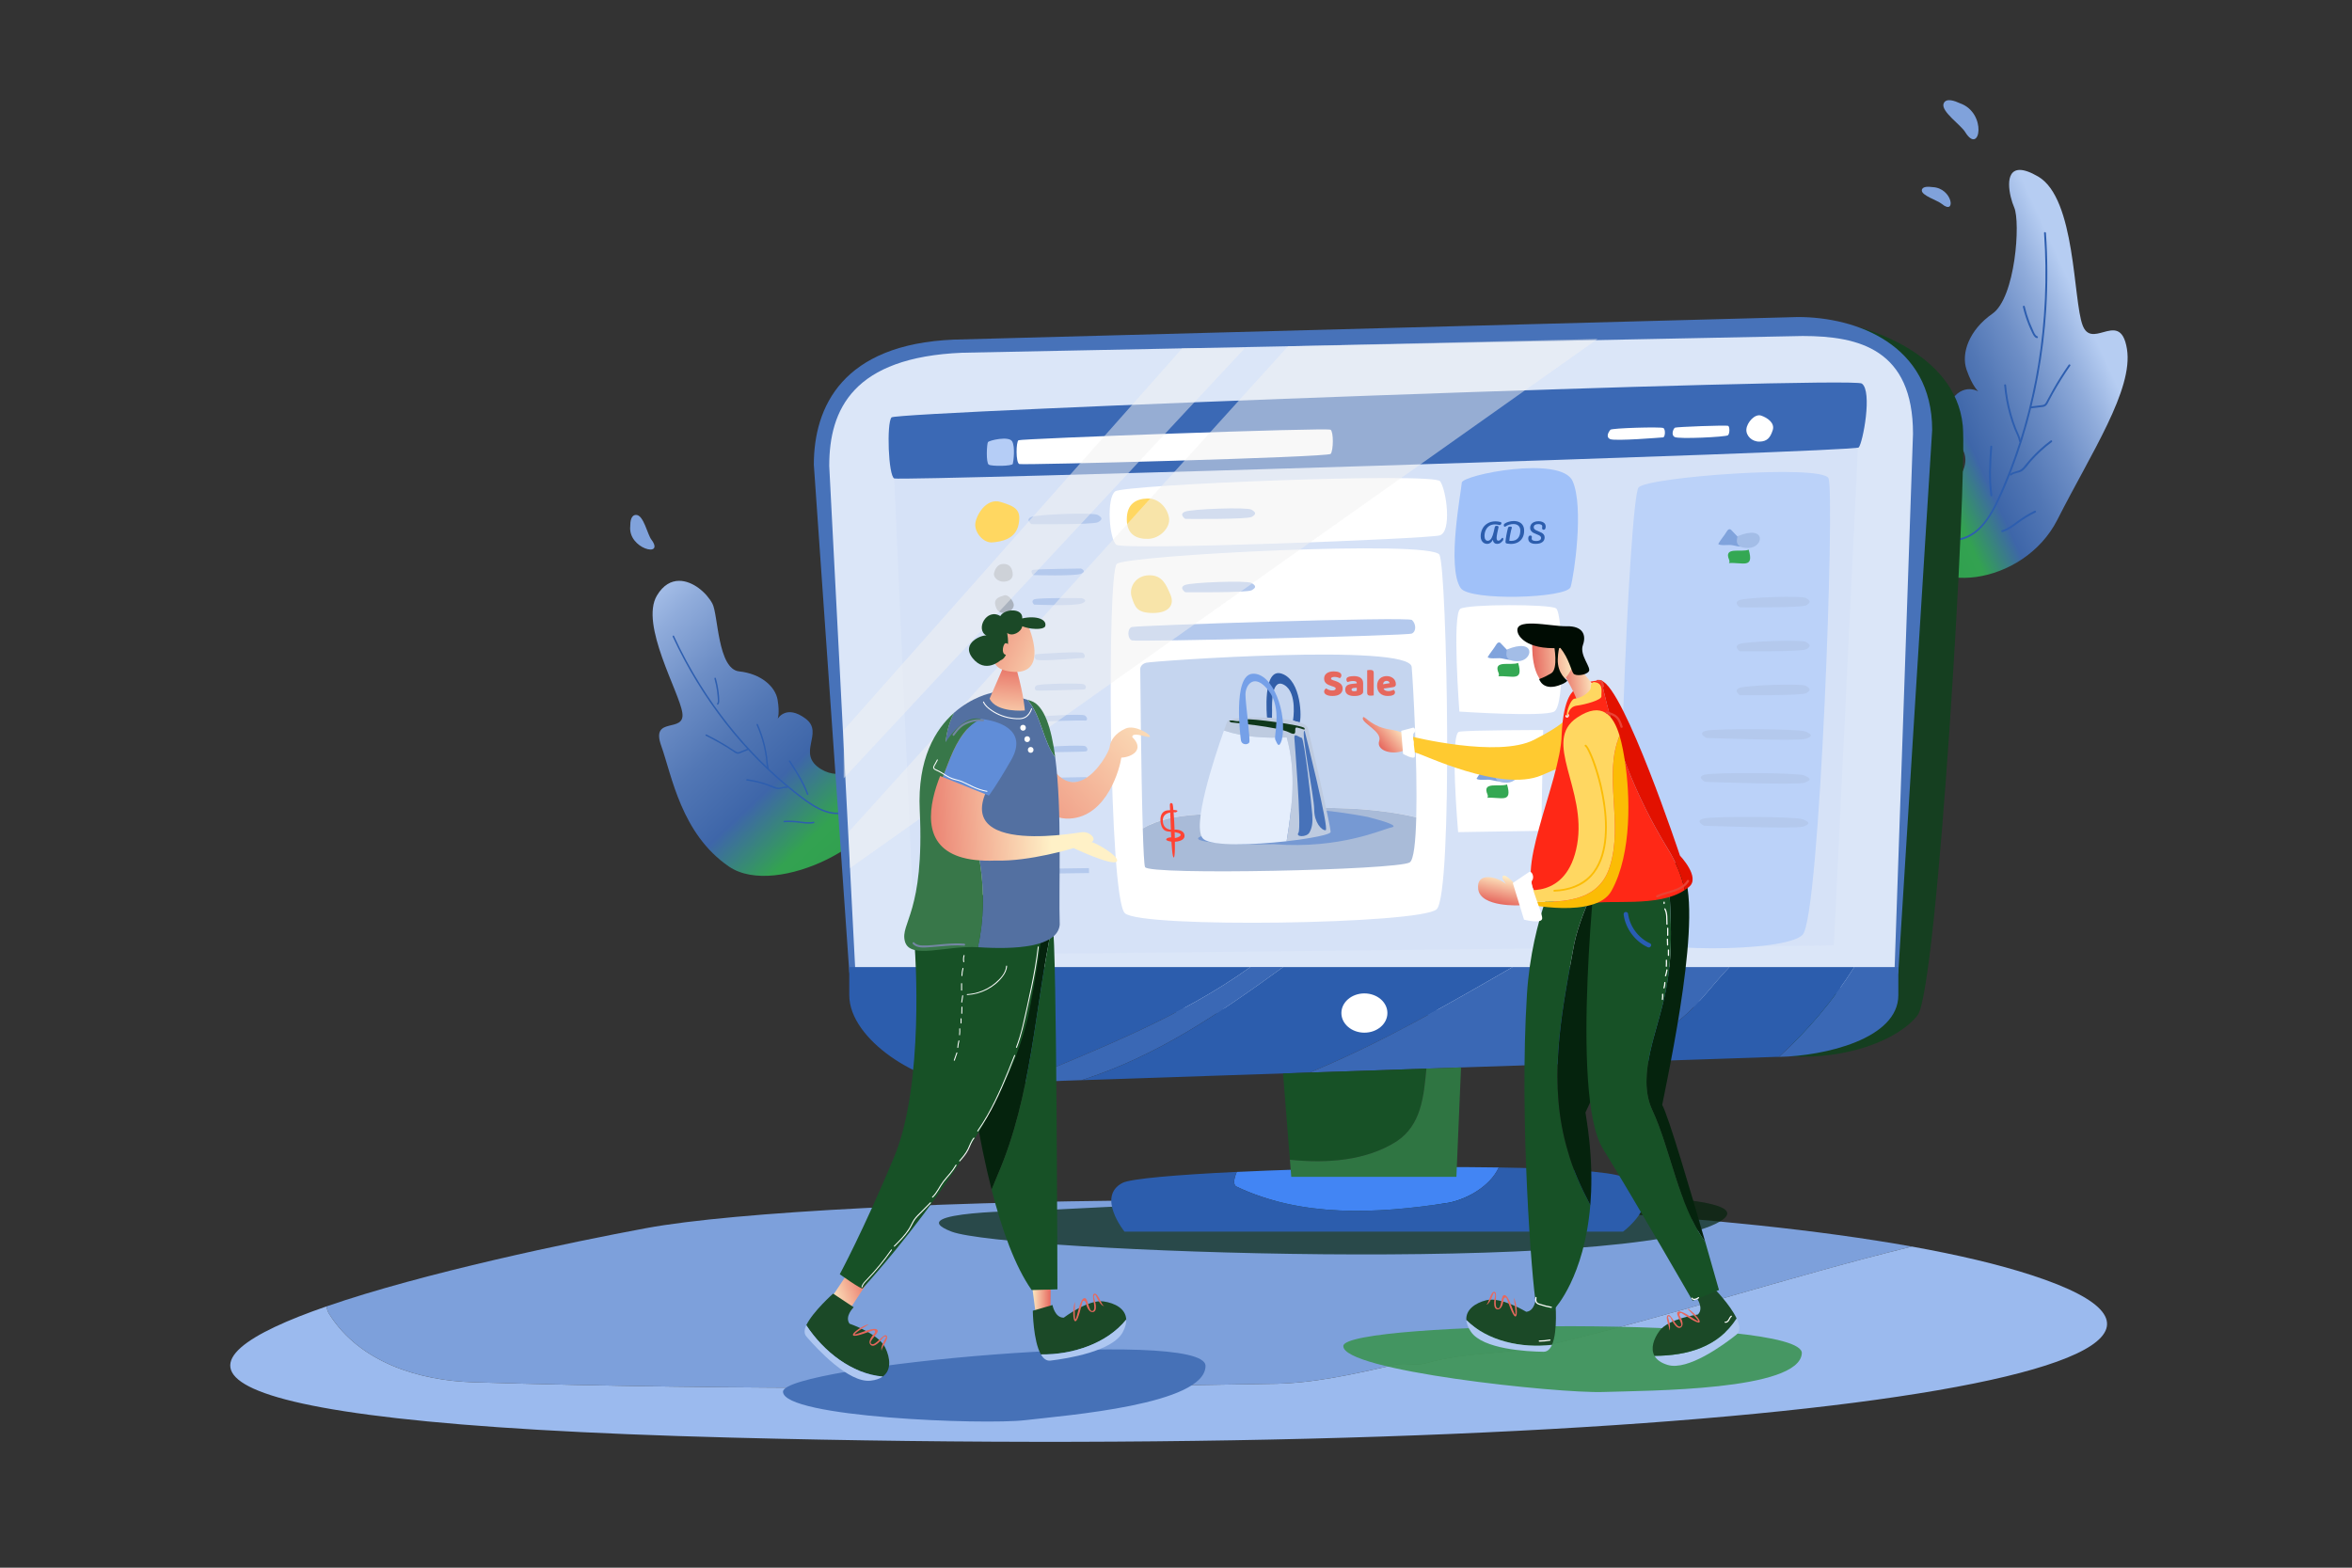 <svg xmlns="http://www.w3.org/2000/svg" xmlns:xlink="http://www.w3.org/1999/xlink" xml:space="preserve" id="Onlineshopping" x="0" y="0" version="1.1" viewBox="0 0 6000 4000" enable-background="new 0 0 6000 4000">
  <rect x="0" y="0" width="6000" height="4000" fill="#333333" stroke="none"/>
  <path d="M1207.4 3526.9c676.5 20.6 1353 16.5 2029.5 4.1 111.4 0 214.5-24.8 325.9-49.5 24.8-4.1 53.6 4.1 78.4-4.1 103.1-28.9 202.1-20.6 309.4-45.4 320.3-76.3 615.8-175 926.5-251.4-944.7-169.5-2784.1-129.6-3229-46.9-192.3 35.7-566.7 113.7-815.2 199.6 1.2 7.5 3.5 14.4 7.4 20.3 78.3 123.8 231 169.1 367.1 173.3" fill="#7da0db" class="color7db3db svgShape"></path>
  <path d="M5183 3253.7c-85.3-27.8-188.7-52-305.9-73.1-310.7 76.3-606.2 175.1-926.5 251.4-107.3 24.8-206.3 16.5-309.4 45.4-24.8 8.3-53.6 0-78.4 4.1-111.4 24.8-214.5 49.5-325.9 49.5-676.5 12.4-1353 16.5-2029.5-4.1-136.1-4.1-288.8-49.5-367.1-173.3-3.9-5.9-6.2-12.8-7.4-20.3-397.7 137.6-473.4 295.8 1033.4 334.8 2441 63.3 4089.4-162.6 3316.7-414.4" fill="#9bbaee" class="color9bc6ee svgShape"></path>
  <g opacity=".2" fill="#000000" class="color000000 svgShape">
    <defs>
      <path id="SVGID_1_" d="M436 2912.2h5090.4V3828H436z" fill="#000000" class="color000000 svgShape"></path>
    </defs>
    <clipPath id="SVGID_2_">
      <use xlink:href="#SVGID_1_" overflow="visible" fill="#000000" class="color000000 svgShape"></use>
    </clipPath>
    <g clip-path="url(#SVGID_2_)" fill="#000000" class="color000000 svgShape">
      <defs>
        <path id="SVGID_3_" d="M436 2912.2h5090.4V3828H436z" fill="#000000" class="color000000 svgShape"></path>
      </defs>
      <clipPath id="SVGID_4_">
        <use xlink:href="#SVGID_3_" overflow="visible" fill="#000000" class="color000000 svgShape"></use>
      </clipPath>
      <g clip-path="url(#SVGID_4_)" fill="#000000" class="color000000 svgShape"></g>
    </g>
  </g>
  <defs>
    <path id="SVGID_5_" d="M5138.3 529.4c16.3 37.2 3.2 230.1-55.7 271.1-58.9 41-80.6 100.8-65.7 143.3 14.9 42.5 30 55 30 55s-47.6-29.4-80.8 43.6c-33.2 73 85.4 84.7 35.1 171.5-50.2 86.8-165.9 28.2-129.6 170.1 36.3 141.9 290.5 112.5 376.9-58.1 86.4-170.5 194.1-332 177.4-435.4-9.2-56.9-35.1-49.9-60.6-42.9-20.8 5.7-41.5 11.5-52.5-17.6-24.6-64.7-17.4-323.3-113.2-379.4-20.5-12-35.8-17-47-17-41.1-.1-27.1 66.5-14.3 95.8" fill="#000000" class="color000000 svgShape"></path>
  </defs>
  <clipPath id="SVGID_6_">
    <use xlink:href="#SVGID_5_" overflow="visible" fill="#000000" class="color000000 svgShape"></use>
  </clipPath>
  <linearGradient id="SVGID_7_" x1="1822.205" x2="1826.33" y1="2780.092" y2="2780.092" gradientTransform="scale(-216.053 216.053)rotate(24.688 7241.864 -2830.716)" gradientUnits="userSpaceOnUse">
    <stop offset="0" stop-color="#b6cdf2" class="stopColorb6f2f0 svgShape"></stop>
    <stop offset=".304" stop-color="#b6cdf2" class="stopColorb6f2f0 svgShape"></stop>
    <stop offset=".406" stop-color="#90acdb" class="stopColor90dbd9 svgShape"></stop>
    <stop offset=".522" stop-color="#6d8ec6" class="stopColor6dc6c4 svgShape"></stop>
    <stop offset=".639" stop-color="#5277b5" class="stopColor52b5b4 svgShape"></stop>
    <stop offset=".757" stop-color="#3e66a9" class="stopColor3ea9a8 svgShape"></stop>
    <stop offset=".876" stop-color="#33a251" class="stopColor33a2a1 svgShape"></stop>
    <stop offset="1" stop-color="#2fa04d" class="stopColor2fa09f svgShape"></stop>
  </linearGradient>
  <path d="m5857.1 1335.2-915.8 421.1-520.5-1132.2 915.9-421z" clip-path="url(#SVGID_6_)" fill="url(#SVGID_7_)"></path>
  <g opacity=".38" fill="#000000" class="color000000 svgShape">
    <defs>
      <path id="SVGID_8_" d="M4713.7 284.8H5580v1340.7h-866.3z" fill="#000000" class="color000000 svgShape"></path>
    </defs>
    <clipPath id="SVGID_9_">
      <use xlink:href="#SVGID_8_" overflow="visible" fill="#000000" class="color000000 svgShape"></use>
    </clipPath>
    <g clip-path="url(#SVGID_9_)" fill="#000000" class="color000000 svgShape">
      <defs>
        <path id="SVGID_10_" d="M4713.7 284.8H5580v1340.7h-866.3z" fill="#000000" class="color000000 svgShape"></path>
      </defs>
      <clipPath id="SVGID_11_">
        <use xlink:href="#SVGID_10_" overflow="visible" fill="#000000" class="color000000 svgShape"></use>
      </clipPath>
      <g clip-path="url(#SVGID_11_)" fill="#000000" class="color000000 svgShape"></g>
    </g>
  </g>
  <defs>
    <path id="SVGID_12_" d="M5138.3 529.4c16.3 37.2 3.2 230.1-55.7 271.1-58.9 41-80.6 100.8-65.7 143.3 14.9 42.5 30 55 30 55s-47.6-29.4-80.8 43.6c-33.2 73 85.4 84.7 35.1 171.5-50.2 86.8-165.9 28.2-129.6 170.1 36.3 141.9 290.5 112.5 376.9-58.1 86.4-170.5 194.1-332 177.4-435.4-9.2-56.9-35.1-49.9-60.6-42.9-20.8 5.7-41.5 11.5-52.5-17.6-24.6-64.7-17.4-323.3-113.2-379.4-20.5-12-35.8-17-47-17-41.1-.1-27.1 66.5-14.3 95.8" fill="#000000" class="color000000 svgShape"></path>
  </defs>
  <clipPath id="SVGID_13_">
    <use xlink:href="#SVGID_12_" overflow="visible" fill="#000000" class="color000000 svgShape"></use>
  </clipPath>
  <path d="M4998.3 1378.6c52.3-9.8 82.3-61.6 102.8-105.8 22.9-49.5 42.2-100.7 58.4-152.7C5193 1012.6 5213 901 5220 788.6c4-64.6 3.7-129.5-.8-194.1-.2-3-5-3.1-4.8 0 7.9 112.1 3 225.1-15.1 336-17.7 108-47.7 214.2-91.1 314.7-21.7 50.3-50.6 117.6-111.2 128.9-3 .5-1.7 5.1 1.3 4.5" clip-path="url(#SVGID_13_)" fill="#2d5eaf" class="color2d65af svgShape"></path>
  <path d="M5277.2 930.8c-14.2 20.4-27.5 41.4-39.8 63-6 10.6-11.6 21.4-17.4 32-1.8 3.3-3.7 6.3-7.5 7.3-3.3.9-7 1-10.3 1.4-6.6.8-13.1 1.6-19.7 2.5-3 .4-3 5.2 0 4.8l21.6-2.7c4.9-.6 10.6-.5 14.6-3.7 4.3-3.3 6.4-9.1 8.8-13.7 3.3-6.3 6.7-12.5 10.1-18.7 13.4-23.9 27.9-47.2 43.6-69.7 1.9-2.6-2.3-5-4-2.5M5155.5 1125.2c-2.3-11.5-8.5-22.1-12.7-33-4.5-11.5-8.4-23.2-11.7-35.1-6.9-24.3-11.4-49.2-13.6-74.3-.3-3-5-3.1-4.8 0 2.2 24.9 6.6 49.6 13.3 73.7 3.3 11.9 7.2 23.6 11.6 35.2 4.4 11.4 11 22.7 13.3 34.7.6 3.1 5.2 1.8 4.6-1.2M5231.6 1123.8c-19.3 14.3-37 30.5-53 48.4-4.1 4.6-8.1 9.4-12 14.2-3.5 4.4-7.1 9.1-12 12-8.7 5-19.1 4.3-27.1 11-2.4 2 1 5.3 3.4 3.4 7.8-6.5 19.1-5.4 27.4-11 9.1-6.1 15.3-16.7 22.5-24.8 16-18.1 33.8-34.6 53.3-49.1 2.4-1.7 0-5.9-2.5-4.1M5082.5 1263.6c-6.1-41.2-3.3-82.8-.4-124.2.2-3.1-4.6-3-4.8 0-2.9 41.8-5.6 83.8.5 125.4.5 3.1 5.1 1.8 4.7-1.2M5190.4 1303.3c-15 7.2-29.2 15.8-42.7 25.7-12.7 9.3-25.3 19.5-40.7 24-2.9.9-1.7 5.5 1.3 4.6 15.3-4.5 28-14.3 40.7-23.6 13.8-10.2 28.4-19.1 43.8-26.5 2.8-1.4.3-5.5-2.4-4.2M5197.1 858c-5.8-1.8-8.9-11.7-11.3-16.7-3-6.4-5.8-12.9-8.4-19.5-5-13.1-9.1-26.5-12.3-40.1-.7-3-5.3-1.7-4.6 1.3 3.6 15.5 8.4 30.6 14.3 45.3 2.8 6.9 5.9 13.8 9.2 20.5 2.7 5.4 5.4 11.9 11.7 13.8 3.1.9 4.4-3.7 1.4-4.6" clip-path="url(#SVGID_13_)" fill="#2d5eaf" class="color2d65af svgShape"></path>
  <path d="M5013.3 337.1c-10.2-17.6-63.1-53.5-55-73.1 6.2-15.1 28.8-6.4 41.4-.6 70.7 24.7 51.4 134.9 13.6 73.7M4953.7 520.4c-10.3-9-52.4-21.4-51.1-35 1-10.5 17.7-9.3 27.2-8 51.6 2.1 61.2 73.8 23.9 43" fill="#80a2db" class="color80dbda svgShape"></path>
  <defs>
    <path id="SVGID_14_" d="M1675.8 1519.6c-44 73.8 57.5 246.4 64.9 299.4 7.5 53.1-81.4 6.9-54.1 83.3 27.3 76.3 50.9 225.4 173.1 308.8 122.2 83.4 415.2-71.5 386.8-181.3-17.3-67-45.1-62.2-79.3-57.4-21.8 3.1-46.2 6.1-72.1-9.5-66.4-40.1 9.6-92.3-40.2-129.4-49.8-37.1-71 .6-71 .6s5.6-14.1-.2-48.4-42.9-66.8-98-72.6c-55.2-5.8-53.5-145.1-68.3-172.8-14.9-27.9-49.9-58.3-84.8-58.3-20.4 0-40.6 10.4-56.8 37.6" fill="#000000" class="color000000 svgShape"></path>
  </defs>
  <clipPath id="SVGID_15_">
    <use xlink:href="#SVGID_14_" overflow="visible" fill="#000000" class="color000000 svgShape"></use>
  </clipPath>
  <linearGradient id="SVGID_16_" x1="1825.875" x2="1830" y1="2778.378" y2="2778.378" gradientTransform="scale(269.76 -269.76)rotate(-46.534 -2321.068 3503.357)" gradientUnits="userSpaceOnUse">
    <stop offset="0" stop-color="#b6cdf2" class="stopColorb6f2f0 svgShape"></stop>
    <stop offset=".13" stop-color="#b6cdf2" class="stopColorb6f2f0 svgShape"></stop>
    <stop offset=".258" stop-color="#90acdb" class="stopColor90dbd9 svgShape"></stop>
    <stop offset=".402" stop-color="#6d8ec6" class="stopColor6dc6c4 svgShape"></stop>
    <stop offset=".548" stop-color="#5277b5" class="stopColor52b5b4 svgShape"></stop>
    <stop offset=".696" stop-color="#3e66a9" class="stopColor3ea9a8 svgShape"></stop>
    <stop offset=".845" stop-color="#33a251" class="stopColor33a2a1 svgShape"></stop>
    <stop offset="1" stop-color="#2fa04d" class="stopColor2fa09f svgShape"></stop>
  </linearGradient>
  <path d="m1970.5 1160.9 709.9 749.1-744.3 705.5-710-749z" clip-path="url(#SVGID_15_)" fill="url(#SVGID_16_)"></path>
  <g opacity=".38" fill="#000000" class="color000000 svgShape">
    <defs>
      <path id="SVGID_17_" d="M1512.7 1332.3h886.9v1051.9h-886.9z" fill="#000000" class="color000000 svgShape"></path>
    </defs>
    <clipPath id="SVGID_18_">
      <use xlink:href="#SVGID_17_" overflow="visible" fill="#000000" class="color000000 svgShape"></use>
    </clipPath>
    <g clip-path="url(#SVGID_18_)" fill="#000000" class="color000000 svgShape">
      <defs>
        <path id="SVGID_19_" d="M1512.7 1332.3h886.9v1051.9h-886.9z" fill="#000000" class="color000000 svgShape"></path>
      </defs>
      <clipPath id="SVGID_20_">
        <use xlink:href="#SVGID_19_" overflow="visible" fill="#000000" class="color000000 svgShape"></use>
      </clipPath>
      <g clip-path="url(#SVGID_20_)" fill="#000000" class="color000000 svgShape"></g>
    </g>
  </g>
  <defs>
    <path id="SVGID_21_" d="M1675.8 1519.6c-44 73.8 57.5 246.4 64.9 299.4 7.5 53.1-81.4 6.9-54.1 83.3 27.3 76.3 50.9 225.4 173.1 308.8 122.2 83.4 415.2-71.5 386.8-181.3-17.3-67-45.1-62.2-79.3-57.4-21.8 3.1-46.2 6.1-72.1-9.5-66.4-40.1 9.6-92.3-40.2-129.4-49.8-37.1-71 .6-71 .6s5.6-14.1-.2-48.4-42.9-66.8-98-72.6c-55.2-5.8-28.5-143.4-44.4-180-8.1-18.5-56-49.4-100.9-49.4-25 0-48.9 9.5-64.6 35.9" fill="#000000" class="color000000 svgShape"></path>
  </defs>
  <clipPath id="SVGID_22_">
    <use xlink:href="#SVGID_21_" overflow="visible" fill="#000000" class="color000000 svgShape"></use>
  </clipPath>
  <path d="M2157.7 2069.9c-45.9 14.9-90.8-20.4-124.7-46.8-32.1-25-62.5-52-91.3-80.7-58.8-58.6-110.7-124.2-154.7-194.6-25.2-40.3-47.8-82.1-67.7-125.2-1-2.2-4.2-.3-3.2 1.9 36 77.9 80.8 151.7 133.5 219.4 51.6 66.3 110.8 126.8 176.8 178.8 35.7 28.2 83.3 66.7 132.2 50.8 2.3-.7 1.4-4.3-.9-3.6" clip-path="url(#SVGID_22_)" fill="#2d5eaf" class="color2d65af svgShape"></path>
  <path d="M1800.6 1877.3c18.9 9.3 37.3 19.6 55.2 30.7 4.4 2.7 8.7 5.5 13 8.4 3.6 2.3 7.3 5.6 11.5 6.6 4.1 1 8.1-1.3 11.8-2.8 5.1-2 10.3-4.1 15.4-6.1 2.2-.9 1.2-4.4-1-3.6-4.8 1.9-9.7 3.8-14.5 5.8-2.1.8-4.1 1.8-6.2 2.5-3.5 1.1-5.7.4-8.8-1.4-8.3-4.7-16.2-10.6-24.3-15.6-16.3-10-33.1-19.2-50.3-27.7-2.1-1.1-4 2.1-1.8 3.2M1961 1959.5c-2.8-9-2.6-19-3.9-28.4-1.4-9.8-3.2-19.5-5.5-29.1-4.4-18.6-10.6-36.6-18.3-54.1-1-2.2-4.1-.3-3.2 1.9 7.8 17.7 14 36.2 18.4 55.1 2.1 9 3.8 18.1 5.1 27.3 1.3 9.4 1.1 19.3 3.9 28.4.7 2.2 4.2 1.2 3.5-1.1M1904.9 1991.6c18.1 2.5 36 6.8 53.3 12.9 8 2.8 16.3 7.6 24.7 8.8 8.3 1.2 15.9-4.1 24.1-2.6 2.3.4 3.3-3.1 1-3.6-7.6-1.4-13.9 2.4-21.4 2.7-4.8.2-9.3-1.9-13.7-3.7-4.5-1.8-9.1-3.6-13.8-5.2-17.3-6.1-35.1-10.4-53.2-12.9-2.4-.3-3.4 3.2-1 3.6M2062.2 2026.1c-11.4-30.5-28.9-58-46.5-85.2-1.3-2-4.5-.1-3.2 1.9 17.4 26.9 34.8 54.1 46.1 84.3.9 2.1 4.5 1.2 3.6-1M2000.3 2097.9c13-.7 26-.2 38.9 1.5 12.4 1.6 24.8 3.6 37.1.9 2.3-.5 1.3-4.1-1-3.6-12.5 2.7-25.1.3-37.6-1.2-12.4-1.6-24.9-2-37.4-1.3-2.4.1-2.4 3.8 0 3.7M1832.1 1797.5c3-3.2 2.9-7.6 2.8-11.7-.2-6.4-.7-12.7-1.5-19-1.5-12.3-3.9-24.5-7.3-36.4-.6-2.3-4.2-1.3-3.6 1 3 10.7 5.3 21.6 6.8 32.6.7 5.4 1.2 10.9 1.6 16.3.2 4.1 1.7 11.4-1.5 14.7-1.5 1.6 1.1 4.2 2.7 2.5" clip-path="url(#SVGID_22_)" fill="#2d5eaf" class="color2d65af svgShape"></path>
  <path d="M1661.9 1377.1c-10.3-13.1-19.7-62.2-38.4-63.2-14.4-.8-15.7 17.8-15.7 28.6-6.3 57.7 89.2 81.8 54.1 34.6" fill="#80a2db" class="color80dbda svgShape"></path>
  <path d="M4739.7 834.5s248.3 58 267.4 251.4c12.2 123.9-64.3 1439.4-115.3 1504.5-51 65.1-184.2 113.1-323.4 104.8 23.5-131.8 171.3-1860.7 171.3-1860.7" fill="#153f20" class="color152b3f svgShape"></path>
  <g opacity=".7" fill="#000000" class="color000000 svgShape">
    <defs>
      <path id="SVGID_23_" d="M2395.3 3047.3h2011v153.4h-2011z" fill="#000000" class="color000000 svgShape"></path>
    </defs>
    <clipPath id="SVGID_24_">
      <use xlink:href="#SVGID_23_" overflow="visible" fill="#000000" class="color000000 svgShape"></use>
    </clipPath>
    <path d="M2635 3089.3s-344.2.6-207.6 53.2c136.7 52.6 1739.7 110.3 1961.5-26.6 221.9-136.9-1753.9-26.6-1753.9-26.6" clip-path="url(#SVGID_24_)" fill="#05230d" class="color051123 svgShape"></path>
  </g>
  <path d="m4586.8 808.9-2153.1 57.6c-284.5 11.6-357.6 171.6-357.6 319.2l90.4 1294c0 147.6 2676.2 147.6 2676.2 0l86.3-1382.5c0-219.1-194.6-288.3-342.2-288.3" fill="#4772b9" class="color4778b9 svgShape"></path>
  <path d="M4598.8 857.3 2455 900c-278.5 11.4-339.6 144.3-339.6 288.7l66.2 1282.2c0 144.4 2651.7 141.1 2651.7-3.3l46.8-1361c0-214.6-136.9-249.3-281.3-249.3" fill="#dbe6f8" class="colordbeaf8 svgShape"></path>
  <path d="M4678.2 2412.2 2335 2436.9l-53.8-1216.1 2458.5-79z" fill="#d6e2f7" class="colord6e7f7 svgShape"></path>
  <path d="M4749.5 978.6c-27.6-19.1-2462.4 71.6-2475.2 86.4-12.9 14.8-8.1 148.8 6.9 155.8s2450-67.3 2460.4-79.1c10.5-11.6 35.6-143.9 7.9-163.1" fill="#3b69b5" class="color3b57b5 svgShape"></path>
  <path d="M2598.5 1337.8c-7.2 37.2-42.4 44-66.3 46.1-23.8 2.1-44.3-24.2-44.4-44.7 0-20.5 26.5-70.3 65-58.4 37.7 11.6 53 19.8 45.7 57" fill="#ffd761" class="colorffc261 svgShape"></path>
  <path d="M2583.2 1460.9c2.7 16.5-9.8 22.9-22.9 23.2-13 .4-27.2-10.3-24.4-21.9 2.8-11.6 9.8-22.9 22.8-23.3 13.2-.3 21.9 5.6 24.5 22M2585.9 1541c2.6 9.9-9.8 22.7-22.8 23.1-13 .3-21.1-5.6-24.3-21.8-3.2-16.2 12.8-19.9 22.8-23.1 10-3.3 21.7 11.9 24.3 21.8M2590.7 1686.7c.4 12.3-9.7 22.4-22.7 22.8-12.9.3-23.7-9.4-24.2-21.6-.4-12.3 9.7-22.5 22.7-22.8 13-.4 23.8 9.3 24.2 21.6M2593.3 1763.9c.4 12.2-9.7 22.3-22.6 22.6-12.9.3-23.7-9.4-24.1-21.5-.4-12.2 9.7-22.3 22.6-22.6 12.9-.4 23.7 9.2 24.1 21.5M2595.8 1840.6c.4 12.1-9.7 22.2-22.5 22.4-12.8.3-23.6-9.3-24-21.4-.4-12.1 9.7-22.2 22.5-22.5 12.9-.3 23.6 9.3 24 21.5M2598.4 1916.8c.4 12.1-9.7 22-22.5 22.3-12.8.2-23.5-9.3-23.9-21.3-.4-12.1 9.6-22 22.5-22.3 12.7-.3 23.4 9.3 23.9 21.3M2600.9 1992.7c.4 12-9.6 21.9-22.4 22.1-12.8.2-23.5-9.3-23.9-21.3-.4-12 9.6-21.9 22.4-22.1 12.8-.3 23.5 9.3 23.9 21.3M2603.4 2068c.4 11.9-9.6 21.7-22.4 21.9-12.7.2-23.4-9.3-23.8-21.2-.4-11.9 9.6-21.8 22.3-22 12.8-.1 23.5 9.4 23.9 21.3M2605.8 2143c.4 11.8-9.6 21.6-22.3 21.8-12.7.2-23.3-9.2-23.7-21.1-.4-11.8 9.6-21.6 22.3-21.8 12.7-.2 23.4 9.2 23.7 21.1M2608.3 2217.5c.4 11.8-9.6 21.5-22.2 21.6-12.7.2-23.2-9.2-23.7-21-.4-11.8 9.5-21.5 22.2-21.7 12.7-.1 23.3 9.3 23.7 21.1" fill="#aab2be" class="coloraaacbe svgShape"></path>
  <path d="m2777.9 2215-118.9 1.7.4 12.5 118.8-1.6zM2775.8 2138.1l-119.2 1.9.4 12.5 119.2-1.8zM2773.8 2060.7l-119.6 2 .4 12.7 119.5-2.1zM2771.7 1982.8l-119.9 2.2.4 12.7 119.8-2.2zM2769.6 1904.4c-5.8-5.4-120.3 2.4-120.3 2.4l.4 12.8s114.8-1 120.2-2.4c5.5-1.3 5.6-7.4-.3-12.8M2767.5 1825.6c-7.4-5.2-120.6 2.6-120.6 2.6l.4 12.9s113.6-3.8 120.6-2.5c6.9 1.1 7.1-7.9-.4-13M2765.4 1746.2c-7.3-4-113.6-1.7-121 2.7-7.3 4.5-5.3 11.9.4 13 5.7 1.1 116.3-2.4 120.9-2.7 4.7-.3 7-9-.3-13" fill="#b4c9ed" class="colorb4bded svgShape"></path>
  <path d="M3672.6 1366.1c-31.5 8.9-806.4 38.7-824.8 23.8-18.4-14.9-25.5-118.5-3.1-136.1 22.4-17.6 812.7-48.9 829.1-25.9 16.3 23 30.4 129.4-1.2 138.2" fill="#ffffff" class="colorffffff svgShape"></path>
  <path d="M2763.3 1666.4c-5.9-5.8-121.3 2.9-121.3 2.9s-6.3 5.4.4 13.1c6.7 7.6 127.5-6.1 121.3-2.9 4.3-1.9 5.5-7.3-.4-13.1M2759.6 1526.3s-113.4-1.7-122 3.2c-8.6 5 .4 13.2.4 13.2s102.9 4.6 121.9-3.2c19.1-7.8-.3-13.2-.3-13.2M2757.6 1450.6s-113 1.3-122.3 3.4c-9.3 2.1.4 13.3.4 13.3s106.5 3.3 122.3-3.4c15.7-6.7-.4-13.3-.4-13.3M2800.6 1313.9c-11.8-7-152.9-1.5-169.6 5.1-16.7 6.7.6 18.5.6 18.5s157.5 1.7 169.5-5.1 11.4-11.5-.5-18.5M3192.6 1300.4c-11.8-7-152.9-1.6-169.6 5.1-16.7 6.7.6 18.5.6 18.5s157.5 1.7 169.5-5.1 11.4-11.5-.5-18.5" fill="#b4c9ed" class="colorb4bded svgShape"></path>
  <path d="M3664.7 2320.2c-42.6 37.9-754.2 48.9-795.2 9.8-41-39.1-46-869.2-20.5-891.3 25.5-22.1 804-62.4 823.2-23 19.3 39.3 35.1 866.6-7.5 904.5" fill="#ffffff" class="colorffffff svgShape"></path>
  <path d="M3601.7 1616.5c-12.1 5.8-702.1 21.4-713.9 17.5-11.8-3.8-12.7-30-.7-34.1 12-4.1 704.5-26.9 714.8-18 10.3 9.1 11.9 28.8-.2 34.6" fill="#b4c9ed" class="colorb4bded svgShape"></path>
  <path d="M3394.6 1158.1c-7 8.7-785.3 29.1-794.4 25.9-9.1-3.3-8.5-56.6-2-60.7 6.5-4.1 788.4-32.8 796.2-26.8 7.9 6 7.2 53 .2 61.6" fill="#ffffff" class="colorffffff svgShape"></path>
  <path d="M2583.7 1183.5c-1.7 6.1-54 6.7-61.4 2-7.4-4.7-5-53-2-57.4 2.9-4.4 53-16.3 61.6-2.1 8.4 14.3 3.4 51.4 1.8 57.5" fill="#b5cdf6" class="colorb5caf6 svgShape"></path>
  <path d="M4408 1110.6c-5 4.4-125.4 10.2-135.8 4.5-10.4-5.8-3.1-21.9.7-23.9s132.1-7 135.9-4.5c3.8 2.4 4.2 19.4-.8 23.9M4242.5 1116c-5.5.4-122.7 10.1-135 4.4-12.3-5.6-3.2-19.3.6-23.8 3.8-4.5 129-7.9 135.1-4.5 6.1 3.4 4.8 23.5-.7 23.9M4522.2 1097.7c-6.1 18.6-13.7 28.5-33.2 29.1-19.4.6-35.5-14.8-33.9-31.9 1.6-17.1 21.6-39.9 37.6-34.5 16 5.5 35.6 18.8 29.5 37.3" fill="#ffffff" class="colorffffff svgShape"></path>
  <path d="M4664.5 1220.2c-16.8-36-460-3.4-484.4 23.4-24.4 26.8-67.4 1094.5-35.3 1140.8 32.1 46.3 409.4 47.3 453.7.7 44.4-46.5 82.8-1128.9 66-1164.9" fill="#bbd2f9" class="colorbbdef9 svgShape"></path>
  <path d="M2982.3 1321.9c3.5 24.3-23.2 52.2-52.9 53-29.7.9-54.9-10.6-54.9-49.8 0-39.2 23-52.3 52.8-53.2 29.8-.9 51.5 25.7 55 50M2985.8 1517.2c10.9 25.5-2.9 46.8-44.4 46.9-41.5 0-46.3-15.6-54.4-40.6-8.1-25 10.3-55.2 44.3-55.7 33.9-.5 43.5 23.9 54.5 49.4" fill="#ffd761" class="colorffc261 svgShape"></path>
  <path d="M3192.6 1487.5c-11.8-7-152.9-1.6-169.6 5.1-16.7 6.7.6 18.5.6 18.5s157.5 1.7 169.5-5.1 11.4-11.5-.5-18.5M4607.2 1526c-11.8-7-152.9-1.6-169.6 5.1-16.7 6.7.6 18.5.6 18.5s157.5 1.7 169.5-5.1c11.9-6.8 11.3-11.5-.5-18.5M4607.2 1638.1c-11.8-7-152.9-1.5-169.6 5.1-16.7 6.7.6 18.5.6 18.5s157.5 1.7 169.5-5.1c11.9-6.8 11.3-11.5-.5-18.5M4607.2 1750.1c-11.8-7-152.9-1.6-169.6 5.1-16.7 6.7.6 18.5.6 18.5s157.5 1.7 169.5-5.1c11.9-6.8 11.3-11.5-.5-18.5M4606.1 1866.6c-17.5-7.5-228.1-8.1-253.1-2.2-25 6 .3 18.5.3 18.5s234.9 8.5 253 2.2c18-6.2 17.3-11-.2-18.5M4602.9 1978.6c-17.5-7.5-228.1-8.1-253.1-2.2-25 6 .3 18.5.3 18.5s234.9 8.5 253 2.2c18-6.2 17.3-11-.2-18.5M4599.7 2090.6c-17.5-7.5-228.1-8.1-253.1-2.2-25 5.9.3 18.5.3 18.5s234.9 8.5 253 2.2c18-6.3 17.2-11-.2-18.5" fill="#b4c9ed" class="colorb4bded svgShape"></path>
  <path d="M4006.7 1497.6c-8.7 29.2-257.7 36.6-280.5 2.9-36.4-53.9 1.9-249 2.8-268.9.9-19.9 253.3-70.4 282.8-4 29.4 66.4 3.6 240.8-5.1 270" fill="#a0c1f9" class="colora0d5f9 svgShape"></path>
  <path d="M3964.6 1815.7c-28.7 14.3-241.7-.1-241.7-.1s-19.1-250.3 2.7-262.4c21.9-12.1 226.6-12 243.9-1 17.3 11 23.8 249.1-4.9 263.5" fill="#ffffff" class="colorffffff svgShape"></path>
  <path d="M3785.3 1385.4c-2.5-1.5-4.5-3.7-5.9-6.6-1.4-2.9-2.2-6.3-2.2-10.3 0-6.8 1.5-13.2 4.4-19 2.9-5.8 7.2-10.5 13-14 5.7-3.5 12.6-5.3 20.6-5.3 2.1 0 4.3.2 6.6.5 2.4.3 4.5.8 6.4 1.4 1.3.4 1.9 1.3 1.9 2.7 0 1.2-.4 2.3-1.3 3.3s-1.9 1.6-3.1 1.6c-.4 0-.6 0-.8-.1-2.3-.5-4.3-.9-6-1.2-1.7-.2-3.4-.4-5.3-.4-5.7 0-10.6 1.4-14.6 4.1-4 2.8-7 6.4-9 11-2 4.5-3 9.4-3 14.7 0 3.8.8 6.8 2.3 8.9 1.5 2.1 3.5 3.1 5.9 3.1 2.7 0 5.1-1.1 7.2-3.4 2.1-2.2 4-5.9 5.7-10.9 1.7-5 3.4-11.9 5.1-20.5.3-1.3.8-2.1 1.6-2.6.8-.4 1.9-.7 3.2-.7 3.2 0 4.8 1 4.8 3.1 0 .4-.1.8-.2 1.3-1.2 4.4-2.2 9.2-3.2 14.5-1 5.3-1.5 9.3-1.5 12 0 2.4.4 4.2 1.1 5.3.7 1.1 1.8 1.7 3.3 1.7 1.4 0 2.8-.5 4.1-1.4 1.3-1 2.9-2.6 4.9-5 .5-.6 1.2-.9 1.8-.9.6 0 1 .3 1.4.8.3.5.5 1.3.5 2.2 0 1.8-.4 3.1-1.3 4.2-2.2 2.7-4.4 4.7-6.5 6.1-2.1 1.4-4.7 2.1-7.8 2.1-3.1 0-5.7-.9-7.6-2.7-1.9-1.8-3.1-4.4-3.6-7.7-3.3 7-8.2 10.5-14.7 10.5-2.9-.1-5.7-.9-8.2-2.4M3845.2 1387c-1.8-.2-3-.7-3.7-1.4-.7-.7-1-1.9-.9-3.5.3-4.4 1.1-9.9 2.2-16.5 1.2-6.5 2.6-12.8 4.2-18.9.3-1.1.9-1.9 1.9-2.4.9-.4 2.2-.7 3.7-.7 2.7 0 4.1.8 4.1 2.3 0 .6-.1 1.3-.4 2.2-1.2 3.6-2.3 8.4-3.5 14.5-1.2 6-2 11.8-2.5 17.3 1.3.1 2.9.2 4.6.2 7.9 0 13.7-2.4 17.6-7.1 3.9-4.8 5.8-11.1 5.8-19.1 0-5.4-1.5-9.5-4.6-12.4-3.1-2.9-7.4-4.4-12.9-4.4-3.6 0-7.2.6-10.7 1.7-3.5 1.1-6.7 2.6-9.5 4.5-.6.4-1.2.6-1.9.6-.8 0-1.4-.3-1.8-1-.4-.7-.7-1.4-.7-2.4 0-1.1.2-2 .5-2.7.4-.7 1-1.3 1.8-1.9 3.1-2.1 6.7-3.7 10.9-4.8 4.2-1.1 8.2-1.7 12.1-1.7 5.5 0 10.2 1 14.2 2.9s7.1 4.7 9.2 8.4c2.2 3.7 3.2 8.1 3.2 13.4 0 6.8-1.3 12.7-4.1 17.8-2.7 5.1-6.6 9-11.8 11.8-5.2 2.8-11.3 4.2-18.5 4.2-2.3-.2-5.3-.5-8.5-.9M3904 1384.5c-3.6-2.3-5.4-5.7-5.4-10.4 0-2.5.4-4.4 1.3-5.7.9-1.3 2.1-2 3.8-2 1.2 0 2.2.3 3 .9.8.6 1.1 1.4 1.1 2.4 0 .9-.1 1.7-.2 2.4 0 .2 0 .5-.1.9s-.1.9-.1 1.4c0 2 1 3.5 3.1 4.5 2 1 4.9 1.5 8.6 1.5 3.8 0 6.8-.7 9-2.1 2.2-1.4 3.2-3.3 3.2-5.8 0-1.5-.5-2.8-1.5-3.9s-2.2-2-3.7-2.8c-1.5-.7-3.6-1.7-6.3-2.7-3.5-1.3-6.3-2.6-8.5-3.8-2.2-1.2-4-2.9-5.6-5-1.6-2.1-2.3-4.7-2.3-7.8 0-3.2.9-6.1 2.6-8.6s4.2-4.5 7.5-5.9c3.3-1.4 7.1-2.1 11.5-2.1 3.3 0 6.3.5 9 1.5s4.9 2.4 6.6 4.4c1.6 2 2.5 4.4 2.5 7.3 0 2.8-.4 5-1.3 6.4-.8 1.4-2.1 2.2-3.8 2.2-1.2 0-2.1-.4-2.9-1.1-.8-.7-1.2-1.6-1.2-2.6 0-.9.1-1.6.2-2.4.1-1.3.2-2.2.2-2.6 0-1.9-.9-3.3-2.8-4.3-1.8-1-4.1-1.5-6.9-1.5-3.9 0-6.8.7-8.9 2.1-2.1 1.4-3.1 3.4-3.1 6 0 1.7.5 3.2 1.6 4.4 1.1 1.2 2.4 2.2 3.9 3 1.6.8 3.8 1.8 6.6 2.9 3.4 1.4 6.2 2.7 8.2 3.8 2.1 1.1 3.8 2.7 5.3 4.6 1.5 1.9 2.2 4.3 2.2 7.1 0 5.3-2 9.4-6 12.2-4 2.9-9.4 4.3-16.2 4.3-5.8.3-10.6-.9-14.2-3.1" fill="#2c5dad" class="color2c64ad svgShape"></path>
  <path d="m3931.8 2119.9-212.1 3.3s-22-251.9 2.7-256.2c24.6-4.3 214.3-4.3 214.3-4.3l-4.9 257.2z" fill="#ffffff" class="colorffffff svgShape"></path>
  <path d="M4404.5 1356.9c1.1-1.8 2.3-3.7 3.9-5.1 1.7-1.3 4.1-2 6-1.1 1.1.5 2 1.5 2.8 2.4 10.7 12.2 33.2 31.2 29.7 38.5-3.5 7.3-22.2-.7-33.3-1.1-6.5-.2-26.4 2.1-30.4-2.6 6.1-10.7 14.8-20.3 21.3-31" fill="#80a3dc" class="color80dcdb svgShape"></path>
  <path d="M4432.4 1368.2c74.8-31 67.4 29.2 27.9 29.9-39.5.8-27.9-25.3-27.9-29.9" fill="#a3bde7" class="colora3e7e6 svgShape"></path>
  <path d="M4411.2 1428.7c.8 2.7 1.4 6.2-.8 8 35.2-2.3 65 15.1 50.5-34.2-18.3 7.9-65.3-9.2-49.7 26.2" fill="#34a853" class="color2fa09f svgShape"></path>
  <path d="M3816.3 1645.8c1.1-1.8 2.3-3.7 3.9-5.1 1.7-1.3 4.1-2 6-1.1 1.1.5 2 1.5 2.8 2.4 10.7 12.2 33.2 31.2 29.7 38.5-3.5 7.3-22.2-.7-33.3-1.1-6.5-.2-26.4 2.1-30.4-2.6 6.2-10.7 14.8-20.3 21.3-31" fill="#80a3dc" class="color80dcdb svgShape"></path>
  <path d="M3844.3 1657.2c74.8-31 67.4 29.2 27.9 29.9-39.5.8-27.9-25.3-27.9-29.9" fill="#a3bde7" class="colora3e7e6 svgShape"></path>
  <path d="M3823.1 1717.6c.8 2.7 1.4 6.2-.8 8 35.2-2.3 65 15.1 50.5-34.2-18.3 8-65.4-9.2-49.7 26.2" fill="#34a853" class="color2fa09f svgShape"></path>
  <path d="M3788 1955.8c1.1-1.8 2.2-3.7 3.9-5.1 1.7-1.3 4.1-2 6-1.1 1.1.5 2 1.5 2.8 2.4 10.7 12.2 33.2 31.2 29.7 38.5-3.5 7.3-22.2-.7-33.3-1.1-6.5-.2-26.4 2.1-30.4-2.6 6.2-10.7 14.9-20.3 21.3-31" fill="#80a3dc" class="color80dcdb svgShape"></path>
  <path d="M3816 1967.2c74.8-31 67.4 29.2 27.9 29.9-39.5.7-27.9-25.4-27.9-29.9" fill="#a3bde7" class="colora3e7e6 svgShape"></path>
  <path d="M3794.8 2027.6c.8 2.7 1.4 6.2-.8 8 35.2-2.3 65 15.1 50.5-34.2-18.3 8-65.4-9.2-49.7 26.2" fill="#34a853" class="color2fa09f svgShape"></path>
  <path d="M2166.5 2467.5v71.6c0 114.8 181.9 226.9 296.7 226.9l136.2-4.6c200.9-84.3 414-166.9 590.2-293.9H2166.5z" fill="#2c5dad" class="color2c63ad svgShape"></path>
  <path d="M3189.6 2467.5c-176.2 127-389.3 209.6-590.2 293.9l160-5.4c193.4-61.8 350.4-169.8 514-288.6h-83.8z" fill="#3a68b5" class="color3a75b5 svgShape"></path>
  <path d="M3273.3 2467.5c-163.6 118.7-320.6 226.7-514 288.6l581.5-19.5c179.2-73.6 346.6-170.5 517.8-269.1h-585.3z" fill="#2c5dad" class="color2c63ad svgShape"></path>
  <path d="M4411.9 2467.5h-553.2c-171.2 98.5-338.7 195.5-517.8 269.1l771.8-25.9c47.3-27.1 95-55.1 143.2-87.2 68-44 105-103.5 156-156M4730.3 2467.5c-53.7 85.1-118.6 162-192.2 229.2 115.9-2.2 304.6-45.7 304.6-157.6v-71.6h-112.4z" fill="#3a68b5" class="color3a75b5 svgShape"></path>
  <path d="M4730.3 2467.5h-318.4c-51.1 52.5-88.1 112-156.1 156-48.2 32.1-95.8 60.1-143.2 87.2l416.5-14c2.9 0 5.9 0 9-.1 73.6-67.1 138.5-144 192.2-229.1" fill="#2c5dad" class="color2c63ad svgShape"></path>
  <path d="M3154.4 3027.7c165 78.4 354.8 70.1 540.4 41.3 46.2-8.7 106.4-41.6 128.6-90.2-206-3.3-469.2 1.9-668.4 11.4-7.2 17.1-10.1 32.8-.6 37.5" fill="#4285f4" class="color6298d1 svgShape"></path>
  <path d="M4140.6 3002.8c-37.2-14.1-160.6-21.5-317.2-24-22.2 48.7-82.4 81.6-128.6 90.2-185.6 28.9-375.4 37.1-540.4-41.3-9.5-4.7-6.7-20.4.6-37.6-154.8 7.4-270.9 17.4-291.5 28.1-67.1 34.9 5.1 124.3 5.1 124.3h1271.9c.1 0 124.2-92.5.1-139.7" fill="#2c5dad" class="color2c63ad svgShape"></path>
  <path d="M3562.8 2912.2c62.8-41.8 69.2-113.5 75.9-185.6l-365.6 12.3 17.4 220.4c94.7 9.5 194.2 2.7 272.3-47.1" fill="#175126" class="color172c51 svgShape"></path>
  <path d="M3638.8 2726.6c-6.8 72.1-13.2 143.8-75.9 185.6-78.1 49.7-177.7 56.6-272.3 47l3.4 43.5h421.3l11.8-279.2-88.3 3.1z" fill="#2f7542" class="color2f4b75 svgShape"></path>
  <path d="M3539.3 2584.8c0 27.7-26.3 50.1-58.7 50.1-32.4 0-58.7-22.4-58.7-50.1 0-27.7 26.3-50.1 58.7-50.1 32.4 0 58.7 22.4 58.7 50.1" fill="#ffffff" class="colorffffff svgShape"></path>
  <path d="M3612.9 2085.2c3.4-134-8.1-341.6-11.7-383.5-5.4-61.4-663.1-15-677.8-10.6-14.7 4.4-14.6 15.5-14.6 15.5s2 259.6 6.4 407c41.6-24.2 88.4-31 132-34.7 188-11.2 382.8-36.2 565.7 6.3" fill="#c5d5ef" class="colorc5dcef svgShape"></path>
  <path d="M3047.2 2079c-43.6 3.6-90.4 10.5-132 34.7 1.6 53.9 3.5 92.8 5.8 98.6 8.5 21.6 642.4 7.8 675.1-11.8 10.4-6.2 15.2-52.7 16.8-115.2-182.9-42.6-377.8-17.6-565.7-6.3" fill="#a9bbd8" class="colora9c5d8 svgShape"></path>
  <path d="M3397.2 1750.6c-2.9-1-5.5-2-7.8-3-2.4-1-4.4-2.2-6.1-3.7-1.7-1.4-3-3.2-4-5.2-.9-2-1.4-4.4-1.4-7.3 0-5.6 2.1-10 6.4-13.3 4.3-3.3 10.3-5 18-5 2.8 0 5.4.2 7.8.6 2.4.4 4.5 1 6.2 1.8 1.7.8 3.1 1.9 4.1 3.1 1 1.3 1.5 2.8 1.5 4.5 0 1.7-.4 3.2-1.2 4.4-.8 1.2-1.7 2.2-2.8 3.1-1.4-.9-3.4-1.7-5.8-2.4s-5.1-1-7.9-1c-2.9 0-5.1.4-6.5 1.2-1.4.8-2.1 1.8-2.1 3.1 0 1 .4 1.8 1.3 2.4.9.6 2.1 1.2 3.8 1.7l5.2 1.7c6.1 2 10.9 4.5 14.2 7.5 3.3 3 5 7.2 5 12.4 0 5.6-2.2 10.1-6.6 13.5-4.4 3.4-10.8 5.1-19.3 5.1-3 0-5.8-.2-8.4-.7-2.6-.5-4.8-1.2-6.8-2.2-1.9-.9-3.4-2.1-4.5-3.5s-1.6-3-1.6-4.9c0-1.9.6-3.5 1.7-4.9 1.1-1.3 2.3-2.4 3.6-3.1 1.8 1.4 4.1 2.7 6.7 3.7 2.6 1 5.5 1.6 8.7 1.6 3.2 0 5.5-.5 6.8-1.5 1.3-1 2-2.1 2-3.4 0-1.3-.5-2.3-1.6-3-1-.7-2.5-1.4-4.4-2l-4.2-1.3zM3453.7 1725.1c3.5 0 6.7.4 9.7 1.1 2.9.7 5.4 1.8 7.5 3.3 2.1 1.5 3.6 3.3 4.8 5.6 1.1 2.3 1.7 4.9 1.7 8v22c0 1.7-.5 3.1-1.4 4.2-1 1.1-2.1 2-3.4 2.8-4.3 2.6-10.2 3.8-18 3.8-3.5 0-6.6-.3-9.4-1-2.8-.7-5.2-1.6-7.2-2.9-2-1.3-3.5-3-4.6-5-1.1-2-1.6-4.4-1.6-7.1 0-4.5 1.3-8 4-10.4 2.7-2.4 6.8-3.9 12.5-4.5l12.9-1.4v-.7c0-1.9-.8-3.3-2.5-4.1-1.7-.8-4.1-1.2-7.2-1.2-2.5 0-4.9.3-7.3.8-2.4.5-4.5 1.2-6.4 2-.9-.6-1.6-1.5-2.2-2.7-.6-1.2-.9-2.5-.9-3.8 0-1.7.4-3.1 1.2-4.1.8-1 2.1-1.9 3.8-2.6 1.9-.7 4.1-1.2 6.7-1.6 2.6-.3 5-.5 7.3-.5m.8 38.6c1.1 0 2.3-.1 3.7-.3 1.3-.2 2.3-.5 3-.9v-7.8l-7.1.6c-1.8.1-3.3.5-4.5 1.2-1.2.7-1.8 1.6-1.8 2.9 0 1.3.5 2.4 1.5 3.2 1.1.7 2.8 1.1 5.2 1.1M3504.4 1774.2c-.7.1-1.8.3-3.2.5-1.4.2-2.8.3-4.3.3-1.4 0-2.7-.1-3.9-.3-1.1-.2-2.1-.6-2.9-1.2-.8-.6-1.4-1.4-1.8-2.4-.4-1-.6-2.3-.6-4v-56.9c.7-.1 1.8-.3 3.2-.5 1.4-.2 2.8-.3 4.3-.3 1.4 0 2.7.1 3.9.3 1.1.2 2.1.6 2.9 1.2.8.6 1.4 1.4 1.8 2.4.4 1 .6 2.3.6 4v56.9zM3540.2 1775.8c-3.9 0-7.4-.5-10.7-1.6-3.3-1.1-6.2-2.7-8.6-4.9-2.5-2.2-4.4-4.9-5.8-8.1-1.4-3.3-2.1-7.1-2.1-11.5 0-4.3.7-8 2.1-11.1 1.4-3.1 3.3-5.7 5.5-7.7 2.3-2 4.9-3.5 7.9-4.4 2.9-1 6-1.4 9-1.4 3.5 0 6.6.5 9.5 1.6 2.8 1 5.3 2.5 7.4 4.3 2.1 1.8 3.7 4 4.8 6.6 1.1 2.5 1.7 5.3 1.7 8.3 0 2.2-.6 3.9-1.9 5.1-1.2 1.2-3 1.9-5.2 2.3l-24.2 3.6c.7 2.2 2.2 3.8 4.4 4.9 2.2 1.1 4.8 1.6 7.6 1.6 2.7 0 5.2-.3 7.6-1 2.4-.7 4.3-1.5 5.8-2.4 1 .7 1.9 1.6 2.6 2.7.7 1.2 1.1 2.4 1.1 3.7 0 2.9-1.4 5.1-4.1 6.6-2.1 1.1-4.4 1.9-7.1 2.3-2.6.3-5 .5-7.3.5m-2.8-38.5c-1.6 0-2.9.3-4.1.8-1.1.5-2.1 1.2-2.8 2-.7.8-1.3 1.7-1.6 2.7-.4 1-.6 2-.6 3.1l16.8-2.8c-.2-1.3-.9-2.6-2.2-3.9-1.2-1.3-3.1-1.9-5.5-1.9" fill="#e6685e" class="colore65e75 svgShape"></path>
  <g opacity=".5" fill="#000000" class="color000000 svgShape">
    <defs>
      <path id="SVGID_25_" d="M2152.3 888.8h1022.8v1097.1H2152.3z" fill="#000000" class="color000000 svgShape"></path>
    </defs>
    <clipPath id="SVGID_26_">
      <use xlink:href="#SVGID_25_" overflow="visible" fill="#000000" class="color000000 svgShape"></use>
    </clipPath>
    <path d="m2152.3 1863 863.5-974.2h159.3L2152.3 1985.9z" clip-path="url(#SVGID_26_)" fill="#f2f2f2" class="colorf2f2f2 svgShape"></path>
  </g>
  <g opacity=".5" fill="#000000" class="color000000 svgShape">
    <defs>
      <path id="SVGID_27_" d="M2165.7 864.9h1909.5V2215H2165.7z" fill="#000000" class="color000000 svgShape"></path>
    </defs>
    <clipPath id="SVGID_28_">
      <use xlink:href="#SVGID_27_" overflow="visible" fill="#000000" class="color000000 svgShape"></use>
    </clipPath>
    <path d="M2165.7 2121.9 3285.8 883.4l789.4-18.4-1906.8 1350z" clip-path="url(#SVGID_28_)" fill="#f2f2f2" class="colorf2f2f2 svgShape"></path>
  </g>
  <path d="M3064.9 2133.4s66.3-116.7 424.1-49c46.1 11.8 80.5 23.2 59.9 27-20.6 3.8-128.6 55.6-298.8 42.7-104 1.9-227.5-4.8-185.2-20.7" fill="#7699d3" class="color76a9d3 svgShape"></path>
  <path d="M3232.2 1830.6s-12.7-129 37.9-111.6c50.6 17.4 50.6 115.9 45.2 124.3-13-3.5-16.8-5-16.8-5s11.8-69.5-21.5-90.1c-33.2-20.6-32.5 46.4-31.9 65.2l-.3 18.7-12.6-1.5z" fill="#315ea8" class="color3172a8 svgShape"></path>
  <path d="M3282.4 1881.6c-52.9 2.2-109.6-.6-160.1-17.6-22.9 64.4-85.1 250.1-52.1 276.9 23.1 18.7 127.8 15 212 5.5 14.1-89.1 25.3-175.3.2-264.8" fill="#e5eefc" class="colore9e5fc svgShape"></path>
  <path d="M3394.4 2122.8c.3-15.7-50.6-234.6-58-265.2-7.4-30.6-203.8-34.3-206.1-15.5 0 0-3.1 8.2-7.9 21.9 50.5 17 107.1 19.8 160.1 17.6 25.1 89.5 13.9 175.8-.2 264.8 61.4-7 112-17 112.1-23.6" fill="#becbe0" class="colorc3bee0 svgShape"></path>
  <path d="M3140.5 1843.2s121.1 11.6 147.9 25.4c26.8 13.9 8.3-14.8 20.8-12.2 12.5 2.5 22.2 9.1 18.5 1.4-3.7-7.7-139.1-25.7-149.7-22-10.6 3.7-20.3 5.5-27.3 3.7-7-1.9-22.2-2.3-10.2 3.7" fill="#10381b" class="color102538 svgShape"></path>
  <path d="M3328.4 1865.4s63.7 252.3 53.3 253c-10.4.7-29.1-20.1-29.1-52.7s-36.5-210.8-24.2-200.3M3301.9 1882.7s18.8 230.1 10.5 241.9c-8.3 11.8 20.8 11.8 27.7 0 6.9-11.8 9-25 7.6-45.7-1.4-20.8-20.1-194.8-27-196.2-6.9-1.4-19.9-13.8-18.8 0" fill="#4772b9" class="color4778b9 svgShape"></path>
  <path d="M3165.4 1887.5s-22.2-165 29.8-168.4c52-3.5 89.4 101.9 74.8 168.4-7.6 24.3-11.8 9.7-16.6 0-4.9-9.7 18.7-79-17.3-125.5-36-46.4-58.9-14.6-58.9 9.7s13.2 116.4 9.7 122.7c-3.5 6.3-19.8 7.7-21.5-6.9" fill="#75a0e8" class="color75afe8 svgShape"></path>
  <path d="M2999.5 2072.7s-35.1-4.7-33.1 23 33.1 21 33.1 21 22.3 0 22.3 16.2-35.8 18.6-46.6 10.3c-2-6.2 14.4-8.1 18.9-5.4 4.4 2.7 29.4-6.8 11.5-12.5s-30.9.5-39.3-11.2c-8.4-11.7-11.2-44.1 12.3-46.5 23.5-2.4 30.6.7 20.9 5.1" fill="#ff4333" class="colorff8333 svgShape"></path>
  <path d="M2984.4 2054.8c1.5 15.8 3 133.6 9.9 133.1 6.8-.5.3-133.3-3.3-137.1-3.6-3.9-7.1-1.1-6.6 4" fill="#ff4333" class="colorff8333 svgShape"></path>
  <defs>
    <path id="SVGID_29_" d="M2524.6 1919s104.7 174.1 203.2 169.7c98.5-4.4 130.1-134.1 132.7-155.6 25.5-.8 61.3-19.8 27.9-52.5 0-9.2 14.7-6.2 27.3-3.1 9.5 2.3 17.8 4.6 17.8 1.7 0-6.9-39.6-30.5-62.2-20.3-27 12.1-38.9 31.4-40.5 47-2 20.6-114.4 216-187.5-44.1l-26.5-57.3s-107.2 85.3-92.2 114.5" fill="#000000" class="color000000 svgShape"></path>
  </defs>
  <clipPath id="SVGID_30_">
    <use xlink:href="#SVGID_29_" overflow="visible" fill="#000000" class="color000000 svgShape"></use>
  </clipPath>
  <linearGradient id="SVGID_31_" x1="1831.485" x2="1835.61" y1="2778.768" y2="2778.768" gradientTransform="scale(-184.466 184.466)rotate(42.436 4474.28 -985.409)" gradientUnits="userSpaceOnUse">
    <stop offset="0" stop-color="#fff1c7" class="stopColorffc7d0 svgShape"></stop>
    <stop offset="1" stop-color="#e6685e" class="stopColore65e75 svgShape"></stop>
  </linearGradient>
  <path d="M3091.5 1977.4 2702.6 2333l-351.1-384 389-355.6z" clip-path="url(#SVGID_30_)" fill="url(#SVGID_31_)"></path>
  <g opacity=".9" fill="#000000" class="color000000 svgShape">
    <defs>
      <path id="SVGID_32_" d="M3426.9 3383.9h1169.6v168H3426.9z" fill="#000000" class="color000000 svgShape"></path>
    </defs>
    <clipPath id="SVGID_33_">
      <use xlink:href="#SVGID_32_" overflow="visible" fill="#000000" class="color000000 svgShape"></use>
    </clipPath>
    <path d="M4596.5 3453.2c-6.8 95.7-392.3 94.6-506.8 98.5s-667.2-54.1-662.8-117.7c4.5-63.6 1176.4-76.4 1169.6 19.2" clip-path="url(#SVGID_33_)" fill="#3d9354" class="color3d5f93 svgShape"></path>
  </g>
  <path d="M3740.7 3368.1c-1.9-26.6 22.9-43.6 51-50.6 37.5-9.4 101.8 29.6 101.8 29.6 22.2-1.9 24.4-34.1 24.4-34.1l49.8 8.9s7 74.5-8.6 109.4c-77.4 9.3-164.6-9.2-218.4-63.2" fill="#1b4927" class="color1b2c49 svgShape"></path>
  <path d="M3959.2 3431.4c-4.8 10.8-11.8 17.8-21.8 17.7-42.3-.5-154.8-6.7-184.9-50.9-7.6-11.1-11.2-21.1-11.9-30.1 53.9 54 141.1 72.5 218.6 63.3" fill="#aec7f1" class="coloraecff1 svgShape"></path>
  <path d="M3861.8 3311.4s8.2 53.7 1.8 40.6c-6.4-13.1-14.8-46.4-25.5-47.5-10.7-1.2-6.3 36.8-17.6 33.5-11.3-3.3 2-41.3-8.4-41.9-10.4-.7-14.6 33.6-21.2 32.7 6.6 1.9 15.4-18.6 17.7-26.2 2.2-7.6 6.4-1.4 5.3 3.7-1.1 5.1-7.1 34.2 6.5 34.6 13.5.4 15.1-24.4 15.6-26.6.5-2.2 5-6.3 7.6-1 2.7 5.3 15.1 46.3 22.3 45.7 7.2-.6 2.6-37.3-4.1-47.6" fill="#e6685e" class="colore65e75 svgShape"></path>
  <path d="M4012.9 2423.5c16.3-98 72.7-177.8 91.2-271.9-69.2-13.6-119.3 13.4-121.9 51 0 0-74.2 134.7-86.9 334.1-20.2 317.6 13 737.9 23 789.8 49.1 31.4 48.8 11.3 48.8 11.3s74.6-79.8 89.8-263c-23.2-44.3-44.2-89.6-57.7-138.6-50.4-169.3-18.4-338.7 13.7-512.7" fill="#175126" class="color172c51 svgShape"></path>
  <g opacity=".15" fill="#000000" class="color000000 svgShape">
    <defs>
      <path id="SVGID_34_" d="M3740.2 1996.5h515.6v1497.4h-515.6z" fill="#000000" class="color000000 svgShape"></path>
    </defs>
    <clipPath id="SVGID_35_">
      <use xlink:href="#SVGID_34_" overflow="visible" fill="#000000" class="color000000 svgShape"></use>
    </clipPath>
    <g clip-path="url(#SVGID_35_)" fill="#000000" class="color000000 svgShape">
      <defs>
        <path id="SVGID_36_" d="M3740.2 1996.5h515.6v1497.4h-515.6z" fill="#000000" class="color000000 svgShape"></path>
      </defs>
      <clipPath id="SVGID_37_">
        <use xlink:href="#SVGID_36_" overflow="visible" fill="#000000" class="color000000 svgShape"></use>
      </clipPath>
      <g clip-path="url(#SVGID_37_)" fill="#000000" class="color000000 svgShape"></g>
    </g>
  </g>
  <path d="M4055.9 2926.5c-2.5-27.8-6.2-57.1-11.4-87.9 5.5-11.4 11.8-25.1 18.6-40.7 71.9-164.8 206.4-541.7 190.9-602.6-11.2-4.1-22.8-8.2-34.6-12.2-17-5.7-34.5-11.1-51.8-16.1-21.6-6.1-43.1-11.4-63.4-15.4-18.5 94.1-74.9 173.9-91.2 271.9-32.1 174-64.1 343.4-13.7 512.9 13.5 49 34.5 94.3 57.7 138.6 3.5-43.6 3.8-92.9-1.1-148.5" fill="#05230d" class="color051123 svgShape"></path>
  <path d="M4430.2 3363.9c8.1 17.1 10.5 32.8-.4 41.4-33.1 26.4-124.1 92.7-175.4 77.4-17.5-5.2-28.2-13.4-33.7-23.2 83.1-.4 162.6-22.1 209.5-95.6" fill="#aec7f1" class="coloraecff1 svgShape"></path>
  <path d="M4233.7 3395.4c23.1-31 97.6-41.4 97.6-41.4 16-15.6-2.6-41.8-2.6-41.8l44.2-24.6s40.6 41.2 57.2 76.3c-46.9 73.5-126.4 95.2-209.5 95.6-10.5-18.9-2.1-43.6 13.1-64.1" fill="#1b4927" class="color1b2c49 svgShape"></path>
  <path d="M4251 2519.7c-18.3 105.3-77.8 219.8-36.6 311.4 47.8 102.1 66.8 244.1 135.8 337.9-37.7-130.7-94.4-322.9-109.9-349.7 30.8-152.7 114.4-556.7 37-617.6-7.4-1-14.5-2.1-21.4-3.3 2.3 105.6 16.2 211.5-4.9 321.3" fill="#05230d" class="color051123 svgShape"></path>
  <path d="M4214.4 2831c-41.2-91.6 18.3-206.1 36.6-311.4 21.1-109.8 7.2-215.7 4.9-321.2-129.4-22.6-165.5-84.5-180.8-33.1 0 0-71.5 627.6 13.8 765.5 85.2 138 228.9 388.1 228.9 388.1l67.3-27.5s-14.7-52.4-34.9-122.4c-69-93.8-88-235.9-135.8-338" fill="#175126" class="color172c51 svgShape"></path>
  <g opacity=".15" fill="#000000" class="color000000 svgShape">
    <defs>
      <path id="SVGID_38_" d="M3897 1996.5h639.4v1472.7H3897z" fill="#000000" class="color000000 svgShape"></path>
    </defs>
    <clipPath id="SVGID_39_">
      <use xlink:href="#SVGID_38_" overflow="visible" fill="#000000" class="color000000 svgShape"></use>
    </clipPath>
    <g clip-path="url(#SVGID_39_)" fill="#000000" class="color000000 svgShape">
      <defs>
        <path id="SVGID_40_" d="M3897 1996.5h639.4v1472.7H3897z" fill="#000000" class="color000000 svgShape"></path>
      </defs>
      <clipPath id="SVGID_41_">
        <use xlink:href="#SVGID_40_" overflow="visible" fill="#000000" class="color000000 svgShape"></use>
      </clipPath>
      <g clip-path="url(#SVGID_41_)" fill="#000000" class="color000000 svgShape"></g>
    </g>
  </g>
  <path d="M4303.7 3338.4s38.7 38.2 25.7 31.5c-13-6.7-39.6-28.3-48.9-22.8-9.3 5.5 16.9 33.3 5.9 37.4-11 4.2-23.1-34.2-31.8-28.6-8.7 5.7 8.4 35.7 2.6 38.9 6.5-2.4 1.2-24.2-1.5-31.6-2.7-7.4 4.3-4.9 6.4-.2 2.2 4.8 14.8 31.6 25.9 23.9 11.1-7.7-2.5-28.6-3.4-30.7-.9-2.1.2-8 5.5-5.4 5.3 2.7 39.8 28 45.2 23.2 5.6-4.7-20.1-31.3-31.6-35.6" fill="#e6685e" class="colore65e75 svgShape"></path>
  <path d="M4116.6 1878.5c-1.4-21 .3-78.4-54.7-76.7-55 1.8-58.9 3-59.1 16.8-.2 13.8-19.1 33.1-89.3 69-92 47.1-313-8.4-313-8.4s-5.2 38.8 10.7 41.3c15.9 2.5 217.1 102 321.1 57.8 104-44.1 185.8-78.8 184.3-99.8" fill="#ffca30" class="colorffa730 svgShape"></path>
  <path d="M4085.3 1736.9c-1.8-.6-3.6-.7-5.3-.4-30.2 0-56.4 15.2-60.8 21-4.4 5.8-30.6 15.4-35.4 117.4-2.1 119.3-131.7 371.3-54.4 413.2 24.3 13.2 90.7 29.7 130 17.7s171.4 10.7 238.3-34.8c-7.8-35.3-21.6-70.2-42.4-103.9-83.5-136.5-137.4-277.2-170-430.2" fill="#ff2816" class="colorff7116 svgShape"></path>
  <g opacity=".15" fill="#000000" class="color000000 svgShape">
    <defs>
      <path id="SVGID_42_" d="M3732 1563.3h738.4v915.8H3732z" fill="#000000" class="color000000 svgShape"></path>
    </defs>
    <clipPath id="SVGID_43_">
      <use xlink:href="#SVGID_42_" overflow="visible" fill="#000000" class="color000000 svgShape"></use>
    </clipPath>
    <g clip-path="url(#SVGID_43_)" fill="#000000" class="color000000 svgShape">
      <defs>
        <path id="SVGID_44_" d="M3732 1563.3h738.4v915.8H3732z" fill="#000000" class="color000000 svgShape"></path>
      </defs>
      <clipPath id="SVGID_45_">
        <use xlink:href="#SVGID_44_" overflow="visible" fill="#000000" class="color000000 svgShape"></use>
      </clipPath>
      <g clip-path="url(#SVGID_45_)" fill="#000000" class="color000000 svgShape"></g>
    </g>
  </g>
  <path d="M4285.6 2183.1s-142.4-428.2-200.3-446.2c32.5 153 86.5 293.7 170.1 430.1 20.8 33.8 34.5 68.6 42.4 103.9 3.8-2.6 7.6-5.3 11.2-8.3 29.5-24.1-23.4-79.5-23.4-79.5" fill="#e21100" class="colore24b00 svgShape"></path>
  <defs>
    <path id="SVGID_46_" d="M3976.5 1698.6s43.8 70.5 47.4 93.3c38.1-3.4 51.9-25.9 49.5-33.9-46.6-54.3-63.4-80.3-66.1-91.3-.4-1.8-1.6-2.5-3.1-2.5-8.4-.1-29.5 21.5-27.7 34.4" fill="#000000" class="color000000 svgShape"></path>
  </defs>
  <clipPath id="SVGID_47_">
    <use xlink:href="#SVGID_46_" overflow="visible" fill="#000000" class="color000000 svgShape"></use>
  </clipPath>
  <linearGradient id="SVGID_48_" x1="1807.961" x2="1812.086" y1="2790.295" y2="2790.295" gradientTransform="rotate(173.972 23378.526 30456.697)scale(21.883)" gradientUnits="userSpaceOnUse">
    <stop offset="0" stop-color="#fff1c7" class="stopColorffc7d0 svgShape"></stop>
    <stop offset="1" stop-color="#e6685e" class="stopColore65e75 svgShape"></stop>
  </linearGradient>
  <path d="m4074.7 1653.5-113.4 12 14.5 136.9 113.4-12z" clip-path="url(#SVGID_47_)" fill="url(#SVGID_48_)"></path>
  <defs>
    <path id="SVGID_49_" d="M3908.9 1639.4s-6.2 100.1 45.9 111.9c42.7-2.3 72.6-67 62.5-103.2-31.5-15.4-56.6-20.3-74.6-20.3-21.3 0-32.9 7-33.8 11.6" fill="#000000" class="color000000 svgShape"></path>
  </defs>
  <clipPath id="SVGID_50_">
    <use xlink:href="#SVGID_49_" overflow="visible" fill="#000000" class="color000000 svgShape"></use>
  </clipPath>
  <linearGradient id="SVGID_51_" x1="1813.814" x2="1817.939" y1="2790.595" y2="2790.595" gradientTransform="rotate(176.564 27324.836 37443.535)scale(26.709)" gradientUnits="userSpaceOnUse">
    <stop offset="0" stop-color="#fff1c7" class="stopColorffc7d0 svgShape"></stop>
    <stop offset="1" stop-color="#e6685e" class="stopColore65e75 svgShape"></stop>
  </linearGradient>
  <path d="m4027.1 1620.4-131.7 7.9 7.8 130.5 131.7-7.9z" clip-path="url(#SVGID_50_)" fill="url(#SVGID_51_)"></path>
  <path d="M3872.9 1616.9s14.4 42.3 107.7 36.4c21.7 26.7 27.9 58.8 33.4 65.5 5.6 6.7 31.3 4.5 39-5.5 7.7-9.9-24.4-41.3-15-67.4 9.4-26.1-.5-48.9-41.2-48-40.7 1-141.8-25.5-123.9 19" fill="#000c03" class="color00000c svgShape"></path>
  <path d="M3964.4 1647s11.5 59.8-7.3 71c-18.8 11.2-30.7 14.6-30.7 14.6s9.6 33.5 56.2 14c14.6-5.7 15.5-10.1 15.5-10.1s-25.4-17.6-24.2-54.2c1.2-36.6 10-40.4 10-40.4s-21.2-19.4-19.5 5.1" fill="#000c03" class="color00000c svgShape"></path>
  <defs>
    <path id="SVGID_52_" d="M3476.5 1832.6c-1.5 13.1 49.9 34.1 41.9 57.6s28.3 35.6 57.5 26.8c62.2-18.6 19.8-48.6-31-55.9-42.8-6.2-61-31.5-66.6-31.5-.9 0-1.5.9-1.8 3" fill="#000000" class="color000000 svgShape"></path>
  </defs>
  <clipPath id="SVGID_53_">
    <use xlink:href="#SVGID_52_" overflow="visible" fill="#000000" class="color000000 svgShape"></use>
  </clipPath>
  <linearGradient id="SVGID_54_" x1="1821.219" x2="1825.344" y1="2783.274" y2="2783.274" gradientTransform="rotate(139.797 27912.157 21308.196)scale(18.636)" gradientUnits="userSpaceOnUse">
    <stop offset="0" stop-color="#fff1c7" class="stopColorffc7d0 svgShape"></stop>
    <stop offset="1" stop-color="#e6685e" class="stopColore65e75 svgShape"></stop>
  </linearGradient>
  <path d="m3570.2 1749.2-142.6 120.5 115.4 136.5 142.6-120.5z" clip-path="url(#SVGID_53_)" fill="url(#SVGID_54_)"></path>
  <path d="m3604.7 1856.7-30.2 8 4.7 58.9s27.6 15.7 30 6.9c2.4-8.8-8.5-56-2.6-59.8 5.9-3.9 3.2-15.3-1.9-14" fill="#ffffff" class="colorffffff svgShape"></path>
  <path d="m3887.6 2299.9 1.4 6s181.4 40 221.8-32.7c54-97.2 46.6-249.4 35-326.7-3.4-22.8-7.7-47.4-14.2-69.3-42 99.7 10.3 224.3-24.9 334-29.6 96-131.9 92-219.1 88.7" fill="#fbbc05" class="colorffa829 svgShape"></path>
  <path d="M4023.2 1830.9c-90.1 60.2 25.3 181.8.1 324.1-25.6 144.8-143 113.5-143 113.5l7.2 31.3c87.2 3.3 189.5 7.3 219.1-88.7 35.2-109.7-17.1-234.3 24.9-334-15.6-52.1-44.7-88.6-108.3-46.2" fill="#ffd761" class="colorffc261 svgShape"></path>
  <defs>
    <path id="SVGID_55_" d="M3835.7 2234.1c-10 2.9 8.2 23.4 5.7 21.2-20.7-18.4-77-32.3-70.4 14 6.7 46.3 107.1 40.6 107.1 40.6 13.7-2.8 3.3-33.1-.3-38.5-3-4.6-29.9-37.3-40.8-37.3-.5-.2-.9-.1-1.3 0" fill="#000000" class="color000000 svgShape"></path>
  </defs>
  <clipPath id="SVGID_56_">
    <use xlink:href="#SVGID_55_" overflow="visible" fill="#000000" class="color000000 svgShape"></use>
  </clipPath>
  <linearGradient id="SVGID_57_" x1="1834.36" x2="1838.485" y1="2799.124" y2="2799.124" gradientTransform="scale(-17.883 17.883)rotate(77.087 2488.27 176.122)" gradientUnits="userSpaceOnUse">
    <stop offset="0" stop-color="#fff1c7" class="stopColorffc7d0 svgShape"></stop>
    <stop offset="1" stop-color="#e6685e" class="stopColore65e75 svgShape"></stop>
  </linearGradient>
  <path d="m3911.9 2227.6-26.5 115.6-141.2-32.3 26.5-115.7z" clip-path="url(#SVGID_56_)" fill="url(#SVGID_57_)"></path>
  <path d="m3900.4 2225.2-41.2 27.8 28.6 93.5s46.2 12.1 46.4-3.5c.2-15.5-33.2-87-26-96.1 7.3-9.1-.9-26.3-7.8-21.7" fill="#ffffff" class="colorffffff svgShape"></path>
  <path d="M4000 1825.4s1-22 22.5-24.9c21.5-2.9 63.7-14.3 62.8-24.1s5.1-28.7-11.6-34.7c-16.7-6-15.8 9.4-15.8 14.3s-16.7 24.3-42.4 26.9c-9.8 4.6-18.8 31.1-18.8 42.5.4 5.3 3.3 0 3.3 0" fill="#ffd761" class="colorffc261 svgShape"></path>
  <path d="M4245.8 2319.9c6.3 11.7 4.3 25.4 5.1 38.2.1 2 3.2 2 3.1 0-.8-13.4 1.2-27.5-5.5-39.7-1-1.9-3.6-.3-2.7 1.5M4243.6 2301.9v3.3c0 .4.2.8.5 1.1.3.3.7.5 1.1.5.4 0 .8-.1 1.1-.5.3-.3.4-.7.4-1.1v-3.3c0-.4-.2-.8-.4-1.1-.3-.3-.7-.5-1.1-.4-.4 0-.8.1-1.1.4-.3.3-.5.7-.5 1.1M4252.8 2368.4v18c0 2 3.1 2 3.1 0v-18c0-1.9-3.1-1.9-3.1 0M4252.1 2396.4c.1 4.9.3 9.8.4 14.7 0 2 3.1 2 3.1 0-.1-4.9-.3-9.8-.4-14.7-.1-2-3.2-2-3.1 0M4254.7 2424v13.6c0 2 3.1 2 3.1 0V2424c-.1-2-3.1-2-3.1 0M4249.5 2450.1c.2 5.1.1 10.3-.2 15.4-.1 2 3 2 3.1 0 .3-5.1.4-10.3.2-15.4-.1-2-3.2-2-3.1 0M4250.9 2474.3c-.7 5.1-1.9 10.1-3.6 15-.6 1.9 2.4 2.7 3 .8 1.6-4.9 2.8-9.9 3.6-15 .1-.8-.2-1.7-1.1-1.9-.8-.2-1.8.3-1.9 1.1M4245.5 2507c0 4.5-.7 8.9-2.1 13.2-.3.8.3 1.7 1.1 1.9.8.2 1.6-.3 1.9-1.1 1.5-4.5 2.2-9.3 2.2-14 0-2-3.1-2-3.1 0M4239.9 2536.8c.3 4.3.1 8.6-.6 12.8-.1.8.2 1.7 1.1 1.9.7.2 1.8-.3 1.9-1.1.8-4.5 1.1-9.1.7-13.6-.1-.8-.7-1.5-1.5-1.5s-1.6.7-1.6 1.5M4315 3312.7c.9 3.4 4.8 4.5 7.9 4.2 4.1-.4 8-2.1 11.2-4.7.6-.5.6-1.6 0-2.2-.6-.6-1.5-.5-2.2 0-2.4 2-5.5 3.3-8.6 3.8-1.8.3-4.8.2-5.3-1.8-.6-2-3.5-1.2-3 .7M3916.8 3310.2c-.5 3.8-1 7.9.3 11.6 1.5 4 4.8 5.9 8.7 7.2 10.2 3.6 20.8 6.3 31.4 8.2 1.9.4 2.8-2.6.8-3-9.2-1.6-18.3-3.9-27.1-6.8-3.6-1.2-8.5-2.1-10.4-5.7-1.7-3.2-1.2-7.4-.7-10.8.3-1.8-2.7-2.6-3-.7M3926.8 3423.3c9.3 0 18.5-.9 27.6-2.6 2-.4 1.1-3.3-.8-3-8.8 1.6-17.8 2.4-26.8 2.5-1.9 0-2 3.1 0 3.1M4400.6 3375c4.4 1 8.2-2.1 10.5-5.6 2.1-3.2 3.1-7.4 6.3-9.7.7-.5 1-1.3.6-2.1-.4-.7-1.4-1-2.1-.6-3.2 2.4-4.7 5.9-6.6 9.4-1.5 2.7-4.3 6.5-7.9 5.7-1.9-.5-2.8 2.5-.8 2.9M3993.4 1825.9c-.3 1.2 0 2.3.7 3.3s1.8 1.5 3 1.7c1 .1 2.2-.2 3-.8 1-.7 1.7-1.7 2.1-2.9.4-1.2.4-2.6.1-3.9-.2-.8-1.1-1.3-1.9-1.1-.8.3-1.3 1.1-1.1 1.9 0 .1 0 .3.1.4v-.1 1c0 .1-.1.3 0 .4v-.2.2c0 .3-.1.5-.2.8-.1.2 0 .1 0-.1 0 .1-.1.1-.1.2-.1.1-.1.2-.2.3 0 .1-.1.1-.2.2.2-.4 0-.1 0 0-.1.1-.2.2-.3.2l.1-.1-.1.1c-.1.1-.2.1-.3.2 0 0-.4.2-.1.1.3-.1-.1 0-.1 0-.1 0-.2.1-.3.1h.2-.5c-.3 0 .4.1 0 0-.1 0-.2-.1-.2-.1.2.1.3.1.1.1 0 0-.1 0-.1-.1-.1-.1-.2-.1-.3-.2l.1.1-.1-.1c-.1-.1-.1-.2-.2-.2.3.3.1.2.1 0-.1-.1-.1-.2-.2-.3.1.2.1.3.1.1v-.4.2-.3c0-.3-.1.4 0 0 .2-.8-.3-1.7-1.1-1.9-1-.1-1.9.3-2.1 1.2" fill="#fcfcfc" class="colorfcfcfc svgShape"></path>
  <path d="M4303.6 2246.4c-16.4 25.9-52.3 26-77.5 38.1-3.3 1.6-.4 6.5 2.9 4.9 26.6-12.8 62.2-12.7 79.6-40.1 1.9-3.2-3.1-6-5-2.9M4098.1 1820.7c8.4 2.3 17.4 4.8 23.9 11.1 6.4 6.2 9.2 15 11.9 23.3 1.1 3.5 6.7 2 5.5-1.5-3-9.2-6.3-18.9-13.4-25.8-7.2-7-17-9.9-26.4-12.5-3.6-1.1-5.1 4.5-1.5 5.4M4075.2 1740.3c2-.1 3.9-.1 5.8.1.6.1-.2 0 .1 0 .2 0 .4.1.5.1l1.2.3c.2 0 .4.1.5.2-.6-.4 0 0 .1.1s.5.4.2.1c-.4-.4.4.5.1.1-.2-.3.1.2.2.3 0 .1.4.8.1.2.2.4.3.8.4 1.2.3.9.6 1.8.8 2.8.3.9.5 1.9.7 2.8.1.4.2.9.2 1.3 0 .3.1.5.1.8 0 .1.1.9 0 .3.2 1.5 1.2 2.9 2.9 2.9 1.4-.1 3.1-1.3 2.9-2.9-.3-2.3-.7-4.7-1.3-6.9-.6-2.2-1.3-4.7-2.8-6.5-1.4-1.6-3.5-2.3-5.6-2.6-2.4-.3-4.7-.4-7.1-.3-1.5.1-2.9 1.2-2.9 2.9.1 1.3 1.3 2.8 2.9 2.7" fill="#ea4335" class="colore55c20 svgShape"></path>
  <path d="M4142 2334.2c5 35.5 29 67.6 61.5 82.7 6.6 3.1 12.5-6.8 5.8-9.9-30.2-14-51.6-42.9-56.2-75.9-.4-3.1-4.3-4.7-7-4-3.4.9-4.5 4-4.1 7.1" fill="#295db2" class="color2956b2 svgShape"></path>
  <path d="M4043.1 1904c3.9 3.1 6.4 8.9 8.7 13.5 4.6 9.2 8.4 18.9 11.9 28.6 10.2 28.1 17.8 57.2 23.2 86.5 6.1 33.4 9.3 67.8 6.7 101.7-2.4 31.2-10.1 63.3-28.8 89-20.1 27.5-51.5 42.1-84.8 46-5 .6-10 .9-15 1.1-2.9.1-3 4.7 0 4.6 35.1-1.4 70.2-12.1 94.7-38.4 21.9-23.4 32.5-54.9 36.8-86.1 4.7-34.4 2.6-69.6-2.6-103.8-4.8-31.6-12.4-62.8-22.6-93-3.7-11-7.8-21.9-12.7-32.6-2.9-6.3-5.9-13.2-10.4-18.5-.6-.7-1.2-1.3-1.9-1.9-2.3-1.7-5.5 1.5-3.2 3.3" fill="#fbbc05" class="colorffa829 svgShape"></path>
  <path d="M3075.3 3485c0 99.1-354.9 126.2-460 138.6-105.1 12.4-617.7-6.9-617.8-72.7-.1-65.9 1077.7-165 1077.8-65.9" fill="#4671b7" class="color4676b7 svgShape"></path>
  <defs>
    <path id="SVGID_58_" d="M2114.4 3320.9c5.9 4.6 48.9 26.7 48.9 26.7l53.7-82.3-44.5-31.6-58.1 87.2z" fill="#000000" class="color000000 svgShape"></path>
  </defs>
  <clipPath id="SVGID_59_">
    <use xlink:href="#SVGID_58_" overflow="visible" fill="#000000" class="color000000 svgShape"></use>
  </clipPath>
  <linearGradient id="SVGID_60_" x1="1785.802" x2="1789.927" y1="2761.172" y2="2761.172" gradientTransform="scale(27.964 -27.964)rotate(19.617 9258.477 -3624.967)" gradientUnits="userSpaceOnUse">
    <stop offset="0" stop-color="#fff1c7" class="stopColorffc7d0 svgShape"></stop>
    <stop offset="1" stop-color="#e6685e" class="stopColore65e75 svgShape"></stop>
  </linearGradient>
  <path d="m2078.4 3246.6 127.1-45.3 47.6 133.5-127.1 45.3z" clip-path="url(#SVGID_59_)" fill="url(#SVGID_60_)"></path>
  <defs>
    <path id="SVGID_61_" d="M2643.1 3360.1s18.2-13.9 35.2-8.3c2.3.8 1.9-78.3 1.9-78.3l-49.6-10.3 12.5 96.9z" fill="#000000" class="color000000 svgShape"></path>
  </defs>
  <clipPath id="SVGID_62_">
    <use xlink:href="#SVGID_61_" overflow="visible" fill="#000000" class="color000000 svgShape"></use>
  </clipPath>
  <linearGradient id="SVGID_63_" x1="1780.259" x2="1784.384" y1="2702.202" y2="2702.202" gradientTransform="matrix(12.029 0 0 -12.029 -18784.1 35816.531)" gradientUnits="userSpaceOnUse">
    <stop offset="0" stop-color="#fff1c7" class="stopColorffc7d0 svgShape"></stop>
    <stop offset="1" stop-color="#e6685e" class="stopColore65e75 svgShape"></stop>
  </linearGradient>
  <path d="M2630.7 3263.3h50v96.9h-50z" clip-path="url(#SVGID_62_)" fill="url(#SVGID_63_)"></path>
  <path d="M2684.3 2360.7c-91.5 4.7-247.9 59.6-242.7 93.5 1.4 9.2 22.4 324.8 88 581.1 5.4-12.7 10.4-25.3 15.4-37.3 88.4-204.8 93.8-422.7 139.3-637.3" fill="#05230d" class="color051123 svgShape"></path>
  <path d="M2697.5 3289.8s-1.5-888.1-12.1-929.1c-.4 0-.7 0-1.1.1-45.5 214.6-50.9 432.5-139.3 637.3-5 12-10 24.6-15.4 37.3 26.3 102.8 59.9 196.1 102.2 256.2l65.7-1.8z" fill="#175126" class="color172c51 svgShape"></path>
  <g opacity=".2" fill="#000000" class="color000000 svgShape">
    <defs>
      <path id="SVGID_64_" d="M2290.7 2211h556.9v1229.3h-556.9z" fill="#000000" class="color000000 svgShape"></path>
    </defs>
    <clipPath id="SVGID_65_">
      <use xlink:href="#SVGID_64_" overflow="visible" fill="#000000" class="color000000 svgShape"></use>
    </clipPath>
    <g clip-path="url(#SVGID_65_)" fill="#000000" class="color000000 svgShape">
      <defs>
        <path id="SVGID_66_" d="M2290.7 2211h556.9v1229.3h-556.9z" fill="#000000" class="color000000 svgShape"></path>
      </defs>
      <clipPath id="SVGID_67_">
        <use xlink:href="#SVGID_66_" overflow="visible" fill="#000000" class="color000000 svgShape"></use>
      </clipPath>
      <g clip-path="url(#SVGID_67_)" fill="#000000" class="color000000 svgShape"></g>
    </g>
  </g>
  <path d="M2333.9 2422.5s25.3 342.7-53.1 530.1c-78.4 187.4-138.5 298.6-138.5 298.6s55.6 40 58.4 36.1c2.9-3.9 363.1-391.4 425.7-711.4 62.5-319.9 20.4-306.3 20.4-306.3s-329.3-.8-312.9 152.9" fill="#175126" class="color172c51 svgShape"></path>
  <g opacity=".2" fill="#000000" class="color000000 svgShape">
    <defs>
      <path id="SVGID_68_" d="M1993.7 2120.2h816.8v1315.9h-816.8z" fill="#000000" class="color000000 svgShape"></path>
    </defs>
    <clipPath id="SVGID_69_">
      <use xlink:href="#SVGID_68_" overflow="visible" fill="#000000" class="color000000 svgShape"></use>
    </clipPath>
    <g clip-path="url(#SVGID_69_)" fill="#000000" class="color000000 svgShape">
      <defs>
        <path id="SVGID_70_" d="M1993.7 2120.2h816.8v1315.9h-816.8z" fill="#000000" class="color000000 svgShape"></path>
      </defs>
      <clipPath id="SVGID_71_">
        <use xlink:href="#SVGID_70_" overflow="visible" fill="#000000" class="color000000 svgShape"></use>
      </clipPath>
      <g clip-path="url(#SVGID_71_)" fill="#000000" class="color000000 svgShape"></g>
    </g>
  </g>
  <path d="M2629.8 1788.3c-3-1-5.9-1.9-8.7-2.8 35.8 41.4 39.8 106.6 70.9 146.8-10-75.8-28.4-133-62.2-144" fill="#367547" class="color633675 svgShape"></path>
  <path d="M2691.9 1932.3c-31.1-40.2-35-105.4-70.9-146.8-86.2-27.1-93.3-17-93.3-17s-47.6 9.2-94.1 50.3c-29.1 56.9-29.5 130.9-2.7 177.8 69.6 131.4 93.9 280.8 63.7 420.2 96.4 6.5 203.1-.2 208.8-57.3-3.1-95.2 6.4-291.1-11.5-427.2" fill="#5370a1" class="color8d53a1 svgShape"></path>
  <g opacity=".15" fill="#000000" class="color000000 svgShape">
    <defs>
      <path id="SVGID_72_" d="M2238.7 1596.3H2874v994.1h-635.3z" fill="#000000" class="color000000 svgShape"></path>
    </defs>
    <clipPath id="SVGID_73_">
      <use xlink:href="#SVGID_72_" overflow="visible" fill="#000000" class="color000000 svgShape"></use>
    </clipPath>
    <g clip-path="url(#SVGID_73_)" fill="#000000" class="color000000 svgShape">
      <defs>
        <path id="SVGID_74_" d="M2238.7 1596.3H2874v994.1h-635.3z" fill="#000000" class="color000000 svgShape"></path>
      </defs>
      <clipPath id="SVGID_75_">
        <use xlink:href="#SVGID_74_" overflow="visible" fill="#000000" class="color000000 svgShape"></use>
      </clipPath>
      <g clip-path="url(#SVGID_75_)" fill="#000000" class="color000000 svgShape"></g>
    </g>
  </g>
  <path d="M2431 1996.7c-26.8-46.9-26.4-121 2.7-177.8-47.4 41.9-93.8 117-87.4 249.2 12.5 262-50.8 286.9-37.8 334.1 13 47.2 107.3 9.3 186.3 14.7 30.1-139.4 5.7-288.8-63.8-420.2" fill="#387749" class="color643877 svgShape"></path>
  <defs>
    <path id="SVGID_76_" d="m2557.4 1706.8-32.9 75.8c17.4 36.9 89.9 30.2 89.9 30.2s-1.4-32.8-20.2-101.9c-1.3-6.7-7.4-8.7-14.3-8.7-10.3 0-22.5 4.6-22.5 4.6" fill="#000000" class="color000000 svgShape"></path>
  </defs>
  <clipPath id="SVGID_77_">
    <use xlink:href="#SVGID_76_" overflow="visible" fill="#000000" class="color000000 svgShape"></use>
  </clipPath>
  <linearGradient id="SVGID_78_" x1="1833.198" x2="1837.323" y1="2795.958" y2="2795.958" gradientTransform="scale(44.872 -44.872)rotate(86.114 2463.63 426.708)" gradientUnits="userSpaceOnUse">
    <stop offset="0" stop-color="#fff1c7" class="stopColorffc7d0 svgShape"></stop>
    <stop offset="1" stop-color="#e6685e" class="stopColore65e75 svgShape"></stop>
  </linearGradient>
  <path d="m2516.6 1818.9 8.4-122.8 97.3 6.7-8.3 122.8z" clip-path="url(#SVGID_77_)" fill="url(#SVGID_78_)"></path>
  <defs>
    <path id="SVGID_79_" d="M2533.6 1660.8c-.9 21.5-1.3 47.4 44.7 52.8 101.5 12.5 45.2-115.8 45.2-115.8-15.3-11.4-28.1-16-38.9-16-39.4-.1-50.3 62.1-51 79" fill="#000000" class="color000000 svgShape"></path>
  </defs>
  <clipPath id="SVGID_80_">
    <use xlink:href="#SVGID_79_" overflow="visible" fill="#000000" class="color000000 svgShape"></use>
  </clipPath>
  <linearGradient id="SVGID_81_" x1="1837.416" x2="1841.541" y1="2780.942" y2="2780.942" gradientTransform="scale(-90.105 90.105)rotate(-25.769 -5133.327 5483.009)" gradientUnits="userSpaceOnUse">
    <stop offset="0" stop-color="#fff1c7" class="stopColorffc7d0 svgShape"></stop>
    <stop offset="1" stop-color="#e6685e" class="stopColore65e75 svgShape"></stop>
  </linearGradient>
  <path d="m2651.9 1783.8-176.2-85 84.4-174.8 176.2 85z" clip-path="url(#SVGID_80_)" fill="url(#SVGID_81_)"></path>
  <path d="M2666.2 1598.4c-6 9.5-38.9 7.5-58.4-.5-2.5 15-25.8 27.4-38.4 17 1.4 8.1 2.5 18.4 2.1 28.6-3.3-2.6-6.8-3.8-9.1-.3-5.1 7.4-7.2 26.4 3.8 27.4-3 6.8-7.7 12.1-14.4 14.6 0 0-37.9 34.4-70.3-5.5s26.5-61.4 35.2-57.9c-29.7-15.4.2-71.4 35.1-49.9 12-19.9 58.4-20.4 55.9 6 35.1-7.9 64.5 2 58.5 20.5M2873 3367.1c-.9-27.6-28.3-42.3-57.9-46.5-39.6-5.6-101.4 41.5-101.4 41.5-23 .4-28.8-32.3-28.8-32.3l-50.2 14.6s.9 77.3 20.7 111.5c80.6 1 168.2-27.5 217.6-88.8" fill="#1b4927" class="color1b2c49 svgShape"></path>
  <path d="M2655.4 3455.8c6.1 10.6 14 17 24.3 15.8 43.5-5.1 158.3-23.7 184.4-72.4 6.6-12.2 9.2-22.9 8.9-32.2-49.4 61.4-137 89.9-217.6 88.8" fill="#aec7f1" class="coloraecff1 svgShape"></path>
  <path d="M2742.4 3322s-2.6 56.1 2.6 41.9c5.1-14.2 10.2-49.2 21-51.6 10.9-2.4 10.5 37.1 21.7 32.5 11.3-4.6-6.5-42.2 4.1-44 10.6-1.8 18.6 32.9 25.3 31.3-6.6 2.7-17.9-17.5-21-25-3.1-7.5-6.7-.8-5 4.4 1.7 5.2 11 34.4-2.9 36.2-13.8 1.9-18.1-23.4-18.9-25.6-.8-2.2-5.8-6-8-.2s-10.5 49.2-18 49.3c-7.4.3-6.6-37.9-.9-49.2" fill="#e6685e" class="colore65e75 svgShape"></path>
  <path d="M2252 3512.3c22.4-16.2 19.3-47.1 6.2-74-17.5-35.9-91.1-60.9-91.1-60.9-13.2-18.9 10.7-41.9 10.7-41.9l-52.5-34.8s-51.2 45.2-68.5 80.7c44.3 67.5 116.8 124.2 195.2 130.9" fill="#1b4927" class="color1b2c49 svgShape"></path>
  <path d="M2056.9 3381.4c-5.3 11-6.3 21.1.4 29 28.5 33.2 108.1 118.1 163 112.5 13.8-1.4 24.2-5.2 31.7-10.6-78.4-6.7-150.9-63.4-195.1-130.9" fill="#aec7f1" class="coloraecff1 svgShape"></path>
  <path d="M2216.5 3378.8s-48 29.2-33.3 25.5c14.6-3.7 46.5-19.1 54.6-11.4 8 7.7-24.9 29.4-14.8 36.2 10.1 6.8 31.3-28.9 38.7-21.2 7.4 7.8-16.9 33.9-11.8 38.5-5.9-3.9 4.5-24.6 9-31.4 4.5-6.8-3.1-6-6.4-1.7-3.3 4.3-22.4 28.3-31.7 17.9-9.3-10.4 9.3-28.1 10.7-30 1.4-1.9 1.7-8.1-4.3-6.7-6 1.4-46.7 18.7-51 12.6-4.4-6 27.7-26.7 40.3-28.3" fill="#e6685e" class="colore65e75 svgShape"></path>
  <path d="M2328.6 2408.3c10.2 11.6 28.5 9.5 42.3 8.6 18.9-1.2 37.8-3.5 56.7-4.4 10.7-.5 21.4-.5 32.1.3 3.2.3 3.2-4.7 0-5-18.1-1.4-36.2-.3-54.2 1.2-17.3 1.5-34.9 3.9-52.3 3.4-7.7-.2-15.8-1.7-21.2-7.7-2-2.3-5.5 1.2-3.4 3.6" fill="#7486a3" class="color9374a3 svgShape"></path>
  <path d="M2507.8 1791.8c4.1 9 11.8 15.5 19.8 21.1 8.4 6 17.7 10.8 27.3 14.4 9.5 3.6 19.5 5.9 29.7 7 9.8 1.1 21.3 2 30.4-2.6 9-4.5 14.7-13.6 17.9-22.9.5-1.5-1.9-2.2-2.4-.7-2.9 8.2-7.7 16.2-15.4 20.7-8.5 4.9-19.7 4.1-29.2 3.1-19.1-1.9-37.7-8.5-53.8-19-8.8-5.8-17.7-12.7-22.1-22.5-.7-1.3-2.8 0-2.2 1.4M2609.8 1864.3c9.6 0 9.6-14.9 0-14.9s-9.6 14.9 0 14.9M2620.4 1893.4c9.6 0 9.6-14.9 0-14.9-9.5 0-9.6 14.9 0 14.9M2629.3 1920.8c9.6 0 9.6-14.9 0-14.9s-9.6 14.9 0 14.9" fill="#fcfcfc" class="colorfcfcfc svgShape"></path>
  <defs>
    <path id="SVGID_82_" d="M2455.6 1870s-228.8 338.3 83.9 325.8c87.4 2.8 199.2-31.9 199.2-31.9s97.1 45.7 109.7 34.6c12.6-11.1-57.2-51.1-64.2-49.7 15.1-7.5-3.5-27.5-24.1-25.4-20.6 2.1-392.5 69.6-200-173.3 39.2-49.4 17.3-72.6-1.9-91.4-8-7.9-23.9-11.8-41.1-11.8-23.8 0-50.3 7.6-61.5 23.1" fill="#000000" class="color000000 svgShape"></path>
  </defs>
  <clipPath id="SVGID_83_">
    <use xlink:href="#SVGID_82_" overflow="visible" fill="#000000" class="color000000 svgShape"></use>
  </clipPath>
  <linearGradient id="SVGID_84_" x1="1837.081" x2="1841.206" y1="2780.395" y2="2780.395" gradientTransform="scale(-92.732 92.732)rotate(2.649 60555.698 -38950.93)" gradientUnits="userSpaceOnUse">
    <stop offset="0" stop-color="#fff1c7" class="stopColorffc7d0 svgShape"></stop>
    <stop offset="1" stop-color="#e6685e" class="stopColore65e75 svgShape"></stop>
  </linearGradient>
  <path d="m2877.8 2208.8-649.7 30.1-18.1-391.3 649.7-30z" clip-path="url(#SVGID_83_)" fill="url(#SVGID_84_)"></path>
  <path d="M2579.5 1939.3c38.5-67-13.4-97.1-76.7-105.1-11.1 4.9-22 12.6-32 22.4-34.1 35.6-47.9 81.4-65.8 126.2l117.7 47.1c0-.2 16.9-21.1 56.8-90.6" fill="#608dd8" class="colorb460d8 svgShape"></path>
  <path d="M2470.8 1856.5c10-9.7 20.9-17.4 32-22.4-2.4-.3-4.9-.6-7.3-.8-66.5-6.6-123.7 136.1-123.7 136.1l33.2 13.3c17.9-44.8 31.7-90.5 65.8-126.2" fill="#387749" class="color643877 svgShape"></path>
  <path d="M2434.1 1876.7c3.2-4 6-8.2 9.4-12.1 4.7-5.5 10-10.5 16.3-14.1 7.3-4.1 15.7-7.2 23.8-9 8-1.8 16.2-1.7 24.3-1.1 3.2.3 3.2-4.7 0-5-8.3-.7-16.7-.6-24.9 1.1-8.6 1.8-17.4 5-25.1 9.2-6.7 3.7-12.6 9-17.5 14.8-3.5 4-6.4 8.5-9.8 12.6-2 2.5 1.5 6.1 3.5 3.6" fill="#7486a3" class="color9374a3 svgShape"></path>
  <path d="M2390.2 1938.3c-1.5 2.9-3.1 5.7-4.6 8.6-1.5 2.8-3.4 5.7-4.6 8.7-1.6 4.2.8 7.3 4.4 9.1 4.6 2.4 9.3 4.3 13.8 6.9 4.9 2.9 9.6 6 14.5 8.9 4.4 2.7 9 5.1 13.8 7 5.7 2.3 11.6 3.2 17.5 4.9 11.8 3.5 22.5 10 33.6 15.1 12.4 5.7 25.2 10.5 38.8 12.8 1.6.3 2.2-2.1.7-2.4-11.4-1.9-22.4-5.7-33-10.3-10.4-4.5-20.3-10-30.8-14.5-10.2-4.3-21.3-5.4-31.2-10.3-9.1-4.5-17.3-10.7-26.3-15.5-2.3-1.3-4.7-2.4-7.1-3.5-2.1-.9-5.3-1.9-6.4-4.2-1.4-3 2.6-8.1 4-10.7 1.7-3.2 3.4-6.3 5.1-9.5.7-1.3-1.5-2.5-2.2-1.1M2467.5 2538.8c34.7-1.8 68.7-18.9 90-46.5 6.2-8 11-17.1 11.6-27.3.1-1.6-2.4-1.6-2.5 0-.9 17.4-15 32.3-27.6 43-12.8 10.8-27.9 18.9-43.9 23.7-9 2.7-18.3 4.3-27.7 4.8-1.5-.1-1.5 2.3.1 2.3M2647.4 2416c-3.8 34.2-9.9 68-16.9 101.7-6.9 33.3-14.2 66.7-22 99.8-4.4 18.5-9.8 36.7-16.6 54.5-.6 1.5 1.8 2.1 2.4.7 12.2-31.9 19.1-65.3 26.5-98.5 7.5-33.7 15-67.3 20.9-101.3 3.3-18.8 6.1-37.7 8.2-56.7.2-1.8-2.3-1.7-2.5-.2M2587.3 2692.6c-20.5 52.1-41.2 104.5-69.1 153.2-7.7 13.5-16 26.7-25 39.4-.9 1.3 1.2 2.6 2.1 1.2 32.2-45.9 55.5-97.1 76.6-148.8 6-14.8 11.9-29.6 17.7-44.4.7-1.4-1.7-2-2.3-.6M2483.6 2902.9c-7.1 8.5-10.3 19-15 28.8-5.4 11.1-13.5 20.4-21.5 29.6-1.1 1.2.7 3 1.8 1.8 7.8-8.9 15.8-18 21.2-28.6 5.1-10 8.1-21.1 15.4-29.8.9-1.3-.8-3-1.9-1.8M2437.8 2972.1c-4.4 7.8-9.6 15-15.3 21.9-5.5 6.6-11.2 12.8-16.4 19.6-10 12.9-16.2 28.8-28.2 40.1-1.2 1.1.6 2.8 1.8 1.8 12-11.2 18.2-26.9 28-39.8 5.4-7.1 11.5-13.7 17.2-20.6 5.6-6.8 10.7-14 15.1-21.7.7-1.5-1.4-2.7-2.2-1.3M2372.8 3068l-21.4 21.7c-6.7 6.8-14.1 13.3-19.6 21.1-5.2 7.5-8.4 16.3-13.3 24-4.9 7.8-10.6 15-16.7 21.9-6.8 7.7-14.1 14.9-21.3 22.1-1.1 1.1.6 2.9 1.8 1.8 12.6-12.6 25.3-25.3 35.5-40 5.2-7.6 8.9-15.8 13.4-23.8 4.8-8.7 12.4-15.4 19.3-22.4 8.1-8.2 16.1-16.4 24.2-24.6 1-1.2-.8-2.9-1.9-1.8M2200 3284c1.8-7.3 7.4-12.6 12.5-17.8 5.5-5.7 10.9-11.6 16.2-17.5 10.5-11.8 20.6-24 30.2-36.6 5.6-7.3 11-14.8 16.3-22.3.9-1.3-1.2-2.6-2.1-1.2-18.7 26.9-39.5 52.3-62.3 75.9-5.3 5.6-11.3 11.1-13.1 18.9-.5 1.5 1.9 2.1 2.3.6M2458.2 2437.6c-1.6 5.4-1.9 11.1-.9 16.7.3 1.6 2.7.9 2.4-.7-.9-5.1-.6-10.4.9-15.4.5-1.5-1.9-2.2-2.4-.6M2455.4 2470.5c-1.7 6.2-2.6 12.5-2.8 18.9 0 1.6 2.4 1.6 2.5 0 .2-6.2 1.1-12.3 2.7-18.2.4-1.6-2-2.3-2.4-.7M2451.8 2509.7v16.8c0 1.6 2.5 1.6 2.5 0v-16.8c0-1.6-2.5-1.6-2.5 0M2454.6 2540.3c-.8 5.4-1.6 10.9-2.4 16.3-.1.7.2 1.3.9 1.5.6.2 1.4-.2 1.5-.9.8-5.4 1.6-10.9 2.4-16.3.1-.7-.2-1.3-.9-1.5-.6-.2-1.4.2-1.5.9M2452.7 2569.7c-.1 5.3-.3 10.6-.4 15.9 0 1.6 2.4 1.6 2.5 0l.4-15.9c.1-1.6-2.4-1.6-2.5 0M2450.4 2599.3v11c0 1.6 2.5 1.6 2.5 0v-11c0-1.6-2.5-1.6-2.5 0M2447.1 2624.9c.3 5.2.2 10.3-.4 15.5-.1.7.6 1.2 1.2 1.2.7 0 1.2-.6 1.2-1.2.6-5.1.7-10.3.4-15.5 0-1.6-2.5-1.6-2.4 0M2445 2655.5c-1.5 5.6-2.5 11.4-2.9 17.2-.1 1.6 2.4 1.6 2.5 0 .4-5.6 1.3-11.1 2.8-16.5.4-1.6-2-2.3-2.4-.7M2439.8 2686.1l-6.6 18.9c-.5 1.5 1.9 2.2 2.4.7l6.6-18.9c.5-1.5-1.9-2.2-2.4-.7" fill="#fcfcfc" class="colorfcfcfc svgShape"></path>
</svg>